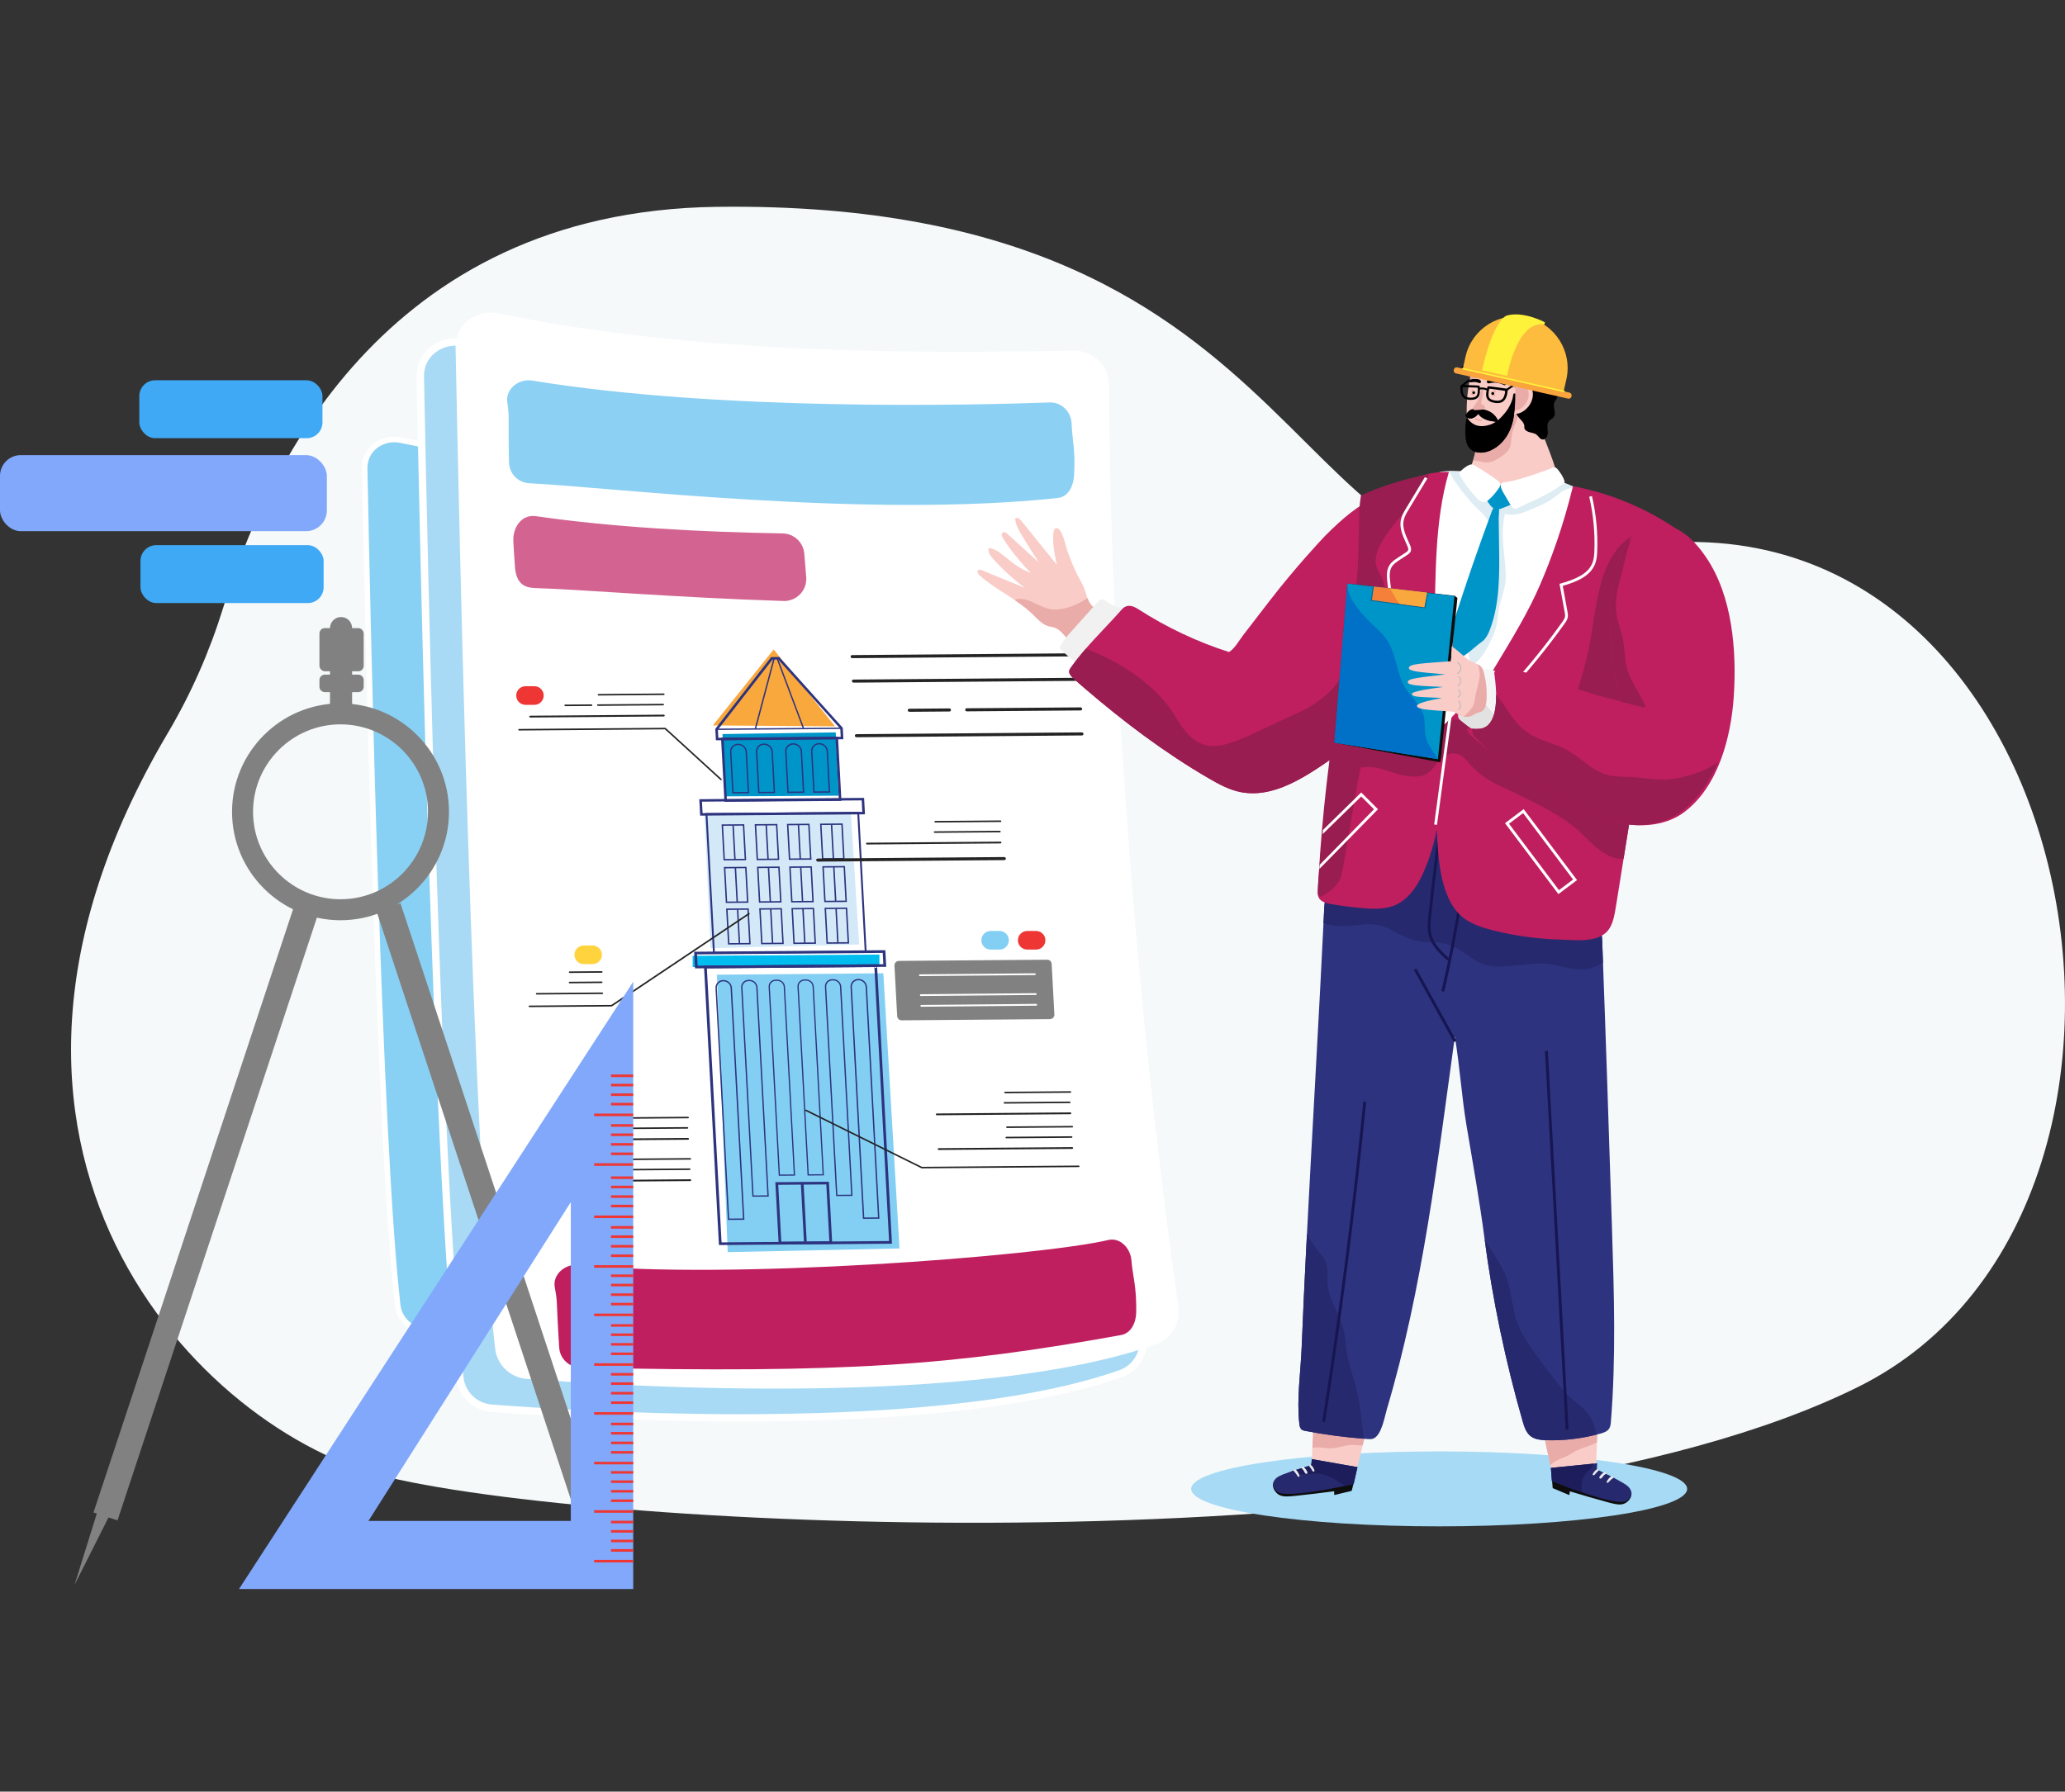 <?xml version="1.0" encoding="UTF-8"?><svg id="b" xmlns="http://www.w3.org/2000/svg" viewBox="0 0 3595.19 3120"><rect x="0" y="0" width="3595.19" height="3120" fill="#333333" stroke="none"/><defs><style>.e{fill:rgba(255,255,255,0);}.e,.f,.g,.h,.i,.j,.k,.l,.m,.n,.o,.p,.q,.r,.s,.t,.u,.v,.w,.x,.y,.z,.aa,.ab,.ac,.ad,.ae,.af,.ag,.ah,.ai,.aj,.ak,.al,.am,.an,.ao,.ap,.aq,.ar,.as{stroke-width:0px;}.at{opacity:.69;}.g{fill:#f9a83d;}.h{fill:#f9a43d;}.i{fill:#faccc7;}.j{fill:#82a8fb;}.k{fill:#82cff3;}.l{fill:#2d337e;}.m{fill:#88d1f4;}.n{fill:#26296e;}.o{fill:#3fa9f5;}.p{fill:#1d1d5c;}.q{fill:#0d0d0d;}.r{fill:#171552;}.s{fill:#242424;}.t{fill:#d3e9f8;}.u{fill:#deecf3;}.v{fill:#a8daf5;}.w{fill:#bf1f5f;}.x{fill:#a6daf5;}.y{fill:#b9b9b9;}.z{fill:#8cd0f3;}.aa{fill:#991d50;}.ab{fill:#818181;}.ac{fill:#f1f1f1;}.ad{fill:#fff;}.ae{fill:#fff23b;}.af{fill:#e9aca8;}.ag{fill:#e2e2e2;}.ah{fill:#fdbc3e;}.ai{fill:#ffd33e;}.aj{fill:#eaeaea;}.ak{fill:#ee3734;}.al{fill:#f4803a;}.am{fill:#e99e8a;}.an{fill:#f5f9fa;}.ao{fill:#f5f5f5;}.ap{fill:#00bcef;}.aq{fill:#006b9c;}.ar{fill:#0095c9;}.as{fill:#0071c6;}</style></defs><g id="c"><rect id="d" class="e" width="3595.19" height="3120"/><path class="an" d="m2769.49,966.16c-543.49,135.37-439.92-620.01-1521.31-605.97-585.25,7.6-788.73,468.24-859.31,697.12-23.61,76.56-55.87,150.18-96.66,219.13-429.26,725.7,59,1219.47,383.62,1296.09,403.09,95.14,1911.45,163.72,2558.85-157.14,647.41-320.86,380.99-1659.99-465.19-1449.23h0Z"/><path class="m" d="m1585.67,870.8c.05-27.77-22.52-50.23-50.29-50.03-129.95.94-511.09,13.86-836.88-54.14-32.87-6.86-64.26,15.53-63.61,49.1,4.98,258.68,24.57,1171.8,57.53,1457.21,2.75,23.8,21.93,42.32,45.82,44.17,146.28,11.32,654.11,42.19,915.63-50.29,22.35-7.9,35.97-30.56,32.67-54.04-89.35-635.01-101.15-1186.27-100.87-1341.98h0Z"/><path class="ad" d="m1607.31,1361.77c-12.67-212.87-16.99-393.19-16.82-490.96.03-14.73-5.71-28.56-16.14-38.94s-24.3-16.04-39.01-15.93c-12.54.09-27.28.29-44.35.52-161.53,2.2-497.65,6.77-791.5-54.56-18.27-3.81-36.6.51-50.29,11.86-12.66,10.49-19.45,25.43-19.13,42.05,5.2,270.09,24.73,1173.43,57.56,1457.67,3.01,26.04,24.14,46.41,50.24,48.43,66.81,5.17,205.4,14.14,361.63,14.14,192.4,0,411.53-13.61,555.98-64.69,24.38-8.62,39.46-33.55,35.84-59.26-38.41-272.98-66.67-559.08-84.01-850.34h0Zm44.95,900.5c-259.95,91.92-765.04,61.53-913.65,50.03-21.51-1.67-38.92-18.45-41.39-39.91-32.78-283.81-52.3-1186.76-57.5-1456.75-.26-13.63,5.29-25.86,15.64-34.44,8.68-7.2,19.64-10.99,31.15-10.99,3.63,0,7.32.38,11.01,1.15,294.9,61.55,631.73,56.97,793.61,54.77,17.05-.23,31.77-.43,44.29-.52l-.04-4.83.04,4.83c12.12-.08,23.54,4.57,32.13,13.12,8.6,8.55,13.32,19.94,13.3,32.08-.18,97.91,4.15,278.46,16.83,491.55,17.35,291.52,45.64,577.88,84.09,851.11,2.98,21.19-9.42,41.72-29.5,48.81h-.01Z"/><path class="v" d="m1869.41,721.66c.06-33.23-26.95-60.11-60.18-59.86-155.49,1.13-611.54,16.58-1001.37-64.78-39.33-8.21-76.89,18.58-76.11,58.75,5.96,309.52,29.39,1402.12,68.84,1743.63,3.29,28.48,26.24,50.64,54.82,52.85,175.03,13.55,782.67,50.48,1095.6-60.17,26.75-9.46,43.04-36.57,39.09-64.66-106.91-759.82-121.04-1419.44-120.7-1605.75h0Z"/><path class="ad" d="m1895.97,1309.09c-15.16-254.7-20.33-470.44-20.12-587.42.03-17.81-6.9-34.52-19.51-47.07-12.49-12.42-29.04-19.25-46.66-19.25h-.49c-15.01.11-32.65.35-53.08.63-193.25,2.63-595.39,8.1-946.93-65.27-22.06-4.6-44.19.62-60.74,14.33-15.3,12.68-23.51,30.74-23.13,50.84,6.23,323.19,29.59,1404.1,68.88,1744.24,3.64,31.47,29.17,56.09,60.72,58.53,79.95,6.19,245.79,16.92,432.74,16.92,230.29,0,492.58-16.29,665.51-77.44,29.47-10.42,47.69-40.54,43.32-71.62-45.96-326.62-79.78-668.93-100.52-1017.43h.01Zm52.91,1076.92c-171.33,60.58-431.65,76.74-660.67,76.74-186.61,0-352.47-10.74-432.29-16.92-25.42-1.97-46-21.81-48.93-47.17-39.22-339.57-62.58-1419.97-68.8-1743.02-.31-16.1,6.25-30.55,18.47-40.68,10.27-8.51,23.23-13,36.85-13,4.3,0,8.67.45,13.04,1.36,352.93,73.66,756.02,68.18,949.73,65.54,20.4-.28,38.02-.52,52.99-.63l-.05-6.44.05,6.44h.4c14.19,0,27.52,5.5,37.58,15.5,10.16,10.1,15.74,23.57,15.71,37.92-.21,117.16,4.97,333.21,20.14,588.21,20.76,348.84,54.61,691.5,100.62,1018.46,3.52,25.04-11.14,49.31-34.86,57.69h.02Z"/><path class="ad" d="m1930.84,670.62c.06-33.23-26.95-60.11-60.18-59.86-155.49,1.13-611.54,16.58-1001.37-64.78-39.33-8.21-76.89,18.58-76.11,58.75,5.96,309.52,29.39,1402.12,68.84,1743.63,3.29,28.48,26.24,50.64,54.82,52.85,175.03,13.55,782.67,50.48,1095.6-60.17,26.75-9.46,43.04-36.57,39.09-64.66-106.91-759.82-121.04-1419.44-120.7-1605.75h.01Z"/><polygon class="ar" points="1257.82 1278.27 1263.13 1386.78 1460.04 1385.61 1455.03 1275.37 1257.82 1278.27"/><polygon class="g" points="1241.13 1263.25 1453.8 1264.87 1346.95 1130.97 1241.13 1263.25"/><polygon class="t" points="1226.28 1415.66 1237.13 1651.11 1495.77 1644.77 1481.25 1413.89 1226.28 1415.66"/><polygon class="ap" points="1205.95 1684.02 1531.09 1681.65 1531.09 1662.33 1205.95 1664.46 1205.95 1684.02"/><polygon class="k" points="1248.04 1697.37 1248.16 1697.37 1248.04 1694.34 1248.04 1697.37"/><polygon class="k" points="1248.16 1697.37 1266.95 2180.5 1566.02 2174.09 1537.9 1694.89 1248.16 1697.37"/><path class="ab" d="m1830.97,1678.61c-.22-4.14-3.66-7.38-7.81-7.34l-258.21,2.07c-4.42.04-7.92,3.76-7.68,8.17l4.71,87.95c.22,4.14,3.66,7.38,7.81,7.34l258.21-2.07c4.42-.04,7.92-3.76,7.68-8.17l-4.71-87.95Z"/><path class="l" d="m1225.63,1681.75l26.07,486.42,301.23-2.41-26.07-486.42-301.23,2.41Zm30.61,481.74l-25.57-477.14,291.65-2.34,25.57,477.14-291.65,2.34Z"/><path class="l" d="m1208.48,1657.37l1.55,28.96,332.91-2.67-1.55-28.96-332.91,2.67Zm6.09,24.28l-1.05-19.68,323.33-2.59,1.05,19.68-323.33,2.59h0Z"/><path class="l" d="m1217.47,1391.75l1.53,28.62,286.92-2.3-1.53-28.62-286.92,2.3Zm5.73,24.29l-1.07-20.02,278.08-2.23,1.07,20.02-278.08,2.23h0Z"/><path class="l" d="m1349.89,2058.66l5.8,108.29,93.24-.75-5.8-108.29-93.24.75Zm10.35,103.61l-5.31-99.01,83.67-.67,5.31,99.01-83.67.67Z"/><polygon class="l" points="1394.3 2061.4 1399.72 2162.54 1404.5 2162.5 1399.08 2061.36 1394.3 2061.4"/><path class="l" d="m1494.36,1704.71c-7.91.06-14.01,6.35-13.6,14.01l21.64,403.79,28.69-.23-21.64-403.79c-.41-7.67-7.18-13.85-15.09-13.78h0Zm10.3,415.47l-21.52-401.47c-.34-6.38,4.75-11.62,11.35-11.67s12.25,5.1,12.59,11.48l21.52,401.47-23.94.19h0Z"/><path class="l" d="m1450.39,1705.13h-1.3c-7.51.07-13.31,6.04-12.92,13.33l19.53,364.4,28.56-.23-19.53-364.4c-.39-7.29-6.83-13.16-14.34-13.1h0Zm7.45,375.51l-19.41-362.21c-.33-6.07,4.51-11.05,10.77-11.1h1.3c6.27-.06,11.63,4.84,11.96,10.91l19.41,362.21-24.03.19Z"/><path class="l" d="m1403.19,1705.56l-2.52.02c-7.16.06-12.67,5.73-12.3,12.65l17.62,328.86,28.45-.23-17.62-328.86c-.37-6.92-6.48-12.5-13.63-12.45h0Zm4.85,339.42l-17.51-326.77c-.31-5.77,4.3-10.5,10.26-10.55l2.52-.02c5.96-.05,11.05,4.6,11.36,10.38l17.51,326.77-24.14.19h0Z"/><path class="l" d="m1259.28,1706.6c-7.91.06-14.01,6.35-13.6,14.01l21.64,403.79,28.69-.23-21.64-403.79c-.41-7.67-7.18-13.85-15.09-13.78h0Zm10.29,415.46l-21.52-401.47c-.34-6.38,4.75-11.62,11.35-11.67s12.25,5.1,12.59,11.48l21.52,401.47-23.94.19Z"/><path class="l" d="m1304.56,1706.29h-1.3c-7.51.07-13.31,6.04-12.92,13.33l19.53,364.4,28.56-.23-19.53-364.4c-.39-7.29-6.83-13.16-14.34-13.1Zm7.46,375.52l-19.41-362.21c-.33-6.07,4.51-11.05,10.77-11.1h1.3c6.27-.06,11.63,4.84,11.95,10.91l19.41,362.21-24.03.19h.01Z"/><path class="l" d="m1352.98,1705.96l-2.52.02c-7.14.06-12.65,5.73-12.28,12.65l17.62,328.86,28.45-.23-17.62-328.86c-.37-6.92-6.48-12.5-13.65-12.45h0Zm4.87,339.43l-17.51-326.77c-.31-5.77,4.28-10.5,10.24-10.55l2.52-.02c5.96-.05,11.07,4.6,11.38,10.38l17.51,326.77-24.14.19h0Z"/><path class="l" d="m1330.08,1294.71c-8.13.07-14.38,6.53-13.96,14.4l3.87,72.19,29.45-.24-3.87-72.19c-.42-7.88-7.36-14.23-15.49-14.17h0Zm-7.84,84.26l-3.74-69.87c-.35-6.6,4.9-12.01,11.71-12.07,6.82-.05,12.64,5.27,12.99,11.87l3.74,69.87-24.7.2Z"/><path class="l" d="m1284.95,1295.07c-8.13.07-14.38,6.53-13.96,14.4l3.87,72.19,29.47-.24-3.87-72.19c-.42-7.88-7.38-14.23-15.51-14.17h0Zm-7.84,84.26l-3.74-69.87c-.35-6.6,4.89-12.01,11.71-12.07,6.82-.05,12.66,5.27,13.01,11.87l3.74,69.87-24.72.2Z"/><path class="l" d="m1426.01,1293.94c-8.13.06-14.38,6.53-13.96,14.4l3.87,72.19,29.45-.24-3.87-72.19c-.42-7.88-7.36-14.23-15.49-14.17h0Zm-7.84,84.26l-3.74-69.87c-.35-6.6,4.9-12.01,11.71-12.07,6.82-.05,12.64,5.27,12.99,11.87l3.74,69.87-24.7.2Z"/><path class="l" d="m1380.88,1294.31c-8.13.07-14.38,6.53-13.96,14.4l3.87,72.19,29.47-.24-3.87-72.19c-.42-7.88-7.38-14.23-15.51-14.17h0Zm-7.84,84.25l-3.74-69.87c-.35-6.6,4.89-12.01,11.71-12.07,6.82-.05,12.66,5.27,13.01,11.87l3.74,69.87-24.72.2Z"/><path class="l" d="m1228.32,1416.03l13.13,244.95,267.39-2.14-13.13-244.95-267.39,2.14h0Zm16.17,241.82l-12.8-238.75,260.96-2.09,12.8,238.75-260.96,2.09h0Z"/><path class="l" d="m1427.7,1434.25l3.36,62.71,39.43-.32-3.36-62.71-39.43.32Zm5.75,60.23l-3.1-57.79,34.39-.28,3.1,57.79-34.39.28Z"/><polygon class="l" points="1446.5 1435.82 1449.71 1495.75 1452.23 1495.73 1449.02 1435.79 1446.5 1435.82"/><path class="l" d="m1370.05,1434.71l3.36,62.71,39.43-.32-3.36-62.71-39.43.32h0Zm5.75,60.23l-3.1-57.79,34.39-.28,3.1,57.79-34.39.28h0Z"/><polygon class="l" points="1388.85 1436.28 1392.07 1496.21 1394.59 1496.19 1391.37 1436.26 1388.85 1436.28"/><path class="l" d="m1313.94,1435.16l3.36,62.71,39.43-.32-3.36-62.71-39.43.32Zm5.75,60.23l-3.1-57.79,34.39-.28,3.1,57.79-34.39.28Z"/><polygon class="l" points="1332.74 1436.73 1335.95 1496.66 1338.47 1496.64 1335.26 1436.71 1332.74 1436.73"/><path class="l" d="m1256.29,1435.62l3.36,62.71,39.43-.32-3.36-62.71-39.43.32Zm5.75,60.23l-3.1-57.79,34.39-.28,3.1,57.79-34.39.28Z"/><polygon class="l" points="1275.09 1437.19 1278.31 1497.12 1280.83 1497.1 1277.62 1437.17 1275.09 1437.19"/><path class="l" d="m1431.67,1508.37l3.36,62.71,39.43-.32-3.36-62.71-39.43.32Zm5.75,60.23l-3.1-57.79,34.39-.28,3.1,57.79-34.39.28Z"/><polygon class="l" points="1450.47 1509.94 1453.68 1569.87 1456.21 1569.85 1452.99 1509.91 1450.47 1509.94"/><path class="l" d="m1374.02,1508.83l3.36,62.71,39.43-.32-3.36-62.71-39.43.32h0Zm5.75,60.23l-3.1-57.79,34.39-.28,3.1,57.79-34.39.28Z"/><polygon class="l" points="1392.83 1510.4 1396.04 1570.33 1398.56 1570.31 1395.35 1510.38 1392.83 1510.4"/><path class="l" d="m1317.91,1509.28l3.36,62.71,39.43-.32-3.36-62.71-39.43.32Zm5.75,60.23l-3.1-57.79,34.39-.28,3.1,57.79-34.39.28Z"/><polygon class="l" points="1336.71 1510.85 1339.93 1570.78 1342.45 1570.76 1339.23 1510.83 1336.71 1510.85"/><path class="l" d="m1260.26,1509.74l3.36,62.71,39.43-.32-3.36-62.71-39.43.32Zm5.75,60.23l-3.1-57.79,34.39-.28,3.1,57.79-34.39.28Z"/><polygon class="l" points="1279.07 1511.31 1282.28 1571.24 1284.8 1571.22 1281.59 1511.29 1279.07 1511.31"/><path class="l" d="m1435.55,1580.75l3.36,62.71,39.43-.32-3.36-62.71-39.43.32Zm5.75,60.23l-3.1-57.79,34.39-.28,3.1,57.79-34.39.28Z"/><polygon class="l" points="1454.35 1582.32 1457.56 1642.24 1460.08 1642.22 1456.87 1582.3 1454.35 1582.32"/><path class="l" d="m1377.9,1581.21l3.36,62.71,39.43-.32-3.36-62.71-39.43.32h0Zm5.75,60.24l-3.1-57.79,34.39-.28,3.1,57.79-34.39.28h0Z"/><polygon class="l" points="1396.7 1582.78 1399.92 1642.7 1402.44 1642.68 1399.23 1582.76 1396.7 1582.78"/><path class="l" d="m1321.79,1581.66l3.36,62.71,39.43-.32-3.36-62.71-39.43.32Zm5.75,60.23l-3.1-57.79,34.39-.28,3.1,57.79-34.39.28Z"/><polygon class="l" points="1340.59 1583.23 1343.8 1643.15 1346.33 1643.13 1343.11 1583.21 1340.59 1583.23"/><path class="l" d="m1264.14,1582.13l3.36,62.71,39.43-.32-3.36-62.71-39.43.32Zm5.75,60.23l-3.1-57.79,34.39-.28,3.1,57.79-34.39.28Z"/><polygon class="l" points="1282.95 1583.69 1286.16 1643.62 1288.68 1643.6 1285.47 1583.67 1282.95 1583.69"/><path class="l" d="m1255.31,1284.67l5.98,111.62,203.66-1.63-5.98-111.62-203.66,1.63h0Zm10.18,107.28l-5.52-103.02,194.81-1.56,5.52,103.02-194.81,1.56h0Z"/><path class="l" d="m1357.39,1144.93l-.7-.79-14.07.11-96.83,124.39-.46.6,1.07,19.9,221.96-1.78-1.07-19.9-109.9-122.53h0Zm-106.8,139.87l-.75-14.07,95.14-122.19,9.83-.08,108.15,120.56.75,14.07-213.12,1.71h0Z"/><polygon class="l" points="1248.18 1268.82 1248.3 1271.14 1465.18 1269.4 1465.06 1267.08 1248.18 1268.82"/><polygon class="l" points="1314.01 1268.62 1316.31 1269.29 1349.14 1145.83 1346.84 1145.16 1314.01 1268.62"/><polygon class="l" points="1351.66 1145.81 1397.71 1268.64 1399.94 1267.93 1353.89 1145.1 1351.66 1145.81"/><path class="s" d="m1159.13,1267.78c-.27-.25-.62-.39-.99-.39l-254.51,2.04c-.77,0-1.34.61-1.3,1.35.04.73.68,1.33,1.44,1.33l253.94-2.03,96.54,88.18c.27.26.64.39.99.39s.7-.14.95-.41c.52-.52.47-1.37-.1-1.88l-96.97-88.57h.01Z"/><path class="ad" d="m1804.16,1748.21l-200.36,1.86c-.76,0-1.35.7-1.31,1.56.04.86.7,1.54,1.46,1.54l200.36-1.86c.76,0,1.35-.7,1.31-1.56-.04-.86-.7-1.54-1.46-1.54Z"/><path class="ad" d="m1803.3,1729.55l-200.36,1.86c-.76,0-1.35.7-1.31,1.56.04.86.7,1.54,1.46,1.54l200.36-1.86c.76,0,1.35-.7,1.31-1.56-.04-.86-.7-1.54-1.46-1.54Z"/><path class="ad" d="m1801.7,1694.89l-200.36,1.86c-.76,0-1.35.7-1.31,1.56.04.86.7,1.54,1.46,1.54l200.36-1.86c.76,0,1.35-.7,1.31-1.56-.04-.86-.7-1.54-1.46-1.54Z"/><path class="s" d="m1155.55,1244.53l-232.51,1.86c-.88,0-1.57.7-1.52,1.56.05.86.81,1.54,1.69,1.54l232.51-1.86c.88,0,1.57-.7,1.53-1.56s-.81-1.54-1.69-1.54h-.01Z"/><path class="s" d="m1154.54,1225.64l-113.72.91c-.77,0-1.34.61-1.3,1.35.04.73.68,1.33,1.44,1.33l113.72-.91c.77,0,1.34-.61,1.3-1.35-.04-.74-.67-1.33-1.44-1.33Z"/><path class="s" d="m1155.64,1207.63l-113.72.91c-.77,0-1.34.61-1.3,1.35.04.74.68,1.33,1.44,1.33l113.72-.91c.77,0,1.34-.61,1.3-1.35-.04-.73-.67-1.33-1.44-1.33Z"/><path class="s" d="m1741.81,1465.65l-232.51,1.86c-.88,0-1.57.7-1.52,1.56.05.86.81,1.54,1.69,1.54l232.51-1.86c.88,0,1.57-.7,1.52-1.56-.05-.86-.81-1.54-1.69-1.54Z"/><path class="s" d="m1740.8,1446.75l-113.74.91c-.77,0-1.34.61-1.3,1.35.04.73.67,1.33,1.44,1.33l113.74-.91c.77,0,1.34-.61,1.3-1.35s-.67-1.33-1.44-1.33Z"/><path class="s" d="m1741.9,1428.74l-113.74.91c-.77,0-1.34.61-1.3,1.35.04.73.67,1.33,1.44,1.33l113.74-.91c.77,0,1.34-.61,1.3-1.35-.04-.73-.67-1.33-1.44-1.33Z"/><path class="s" d="m1197.81,1981.62l-232.51,1.86c-.88,0-1.57.7-1.52,1.56.05.86.81,1.54,1.69,1.54l232.51-1.86c.88,0,1.57-.7,1.52-1.56-.05-.86-.81-1.54-1.69-1.54Z"/><path class="s" d="m1196.8,1962.73l-113.74.91c-.77,0-1.34.61-1.3,1.35.04.73.67,1.33,1.44,1.33l113.74-.91c.77,0,1.34-.61,1.3-1.35-.04-.74-.67-1.33-1.44-1.33Z"/><path class="s" d="m1197.9,1944.72l-113.74.91c-.77,0-1.34.61-1.3,1.35.04.74.67,1.33,1.44,1.33l113.74-.91c.77,0,1.34-.61,1.3-1.35-.04-.73-.68-1.33-1.44-1.33Z"/><path class="s" d="m1866.67,1997.6l-232.52,1.86c-.88,0-1.57.7-1.52,1.56.05.86.81,1.54,1.69,1.54l232.52-1.86c.88,0,1.57-.7,1.52-1.56-.05-.86-.81-1.54-1.69-1.54Z"/><path class="s" d="m1865.66,1978.71l-113.74.91c-.77,0-1.34.61-1.3,1.35.04.73.68,1.33,1.44,1.33l113.74-.91c.77,0,1.34-.61,1.3-1.35-.04-.73-.67-1.33-1.44-1.33Z"/><path class="s" d="m1866.76,1960.69l-113.74.91c-.77,0-1.34.61-1.3,1.35.04.73.68,1.33,1.44,1.33l113.74-.91c.77,0,1.34-.61,1.3-1.35s-.67-1.33-1.44-1.33Z"/><path class="s" d="m1863.43,1937.18l-232.52,1.86c-.88,0-1.57.7-1.53,1.56s.81,1.54,1.69,1.54l232.52-1.86c.88,0,1.57-.7,1.53-1.56-.05-.86-.81-1.54-1.69-1.54Z"/><path class="s" d="m1862.42,1918.28l-113.74.91c-.77,0-1.34.61-1.3,1.35.04.73.68,1.33,1.44,1.33l113.74-.91c.77,0,1.34-.61,1.3-1.35-.04-.73-.68-1.33-1.44-1.33Z"/><path class="s" d="m1863.52,1900.27l-113.74.91c-.77,0-1.34.61-1.3,1.35.04.73.68,1.33,1.44,1.33l113.74-.91c.77,0,1.34-.61,1.3-1.35s-.67-1.33-1.44-1.33Z"/><path class="s" d="m1201.67,2053.6l-232.51,1.86c-.88,0-1.57.7-1.53,1.56.05.86.81,1.54,1.69,1.54l232.51-1.86c.88,0,1.57-.7,1.53-1.56-.05-.86-.81-1.54-1.69-1.54Z"/><path class="s" d="m1200.66,2034.71l-113.74.91c-.77,0-1.34.61-1.3,1.35.04.74.67,1.33,1.44,1.33l113.74-.91c.77,0,1.34-.61,1.3-1.35-.04-.73-.67-1.33-1.44-1.33Z"/><path class="s" d="m1201.76,2016.7l-113.74.91c-.77,0-1.34.61-1.3,1.35.04.73.67,1.33,1.44,1.33l113.74-.91c.77,0,1.34-.61,1.3-1.35-.04-.73-.68-1.33-1.44-1.32h0Z"/><path class="s" d="m1048.57,1728.33l-114.33.92c-.77,0-1.34.61-1.3,1.35.04.73.68,1.33,1.44,1.33l114.33-.92c.77,0,1.34-.61,1.3-1.35-.04-.74-.67-1.33-1.44-1.33Z"/><path class="s" d="m1047.54,1709.22l-55.93.45c-.77,0-1.34.61-1.3,1.35.04.73.68,1.33,1.44,1.33l55.93-.45c.77,0,1.34-.61,1.3-1.35-.04-.73-.67-1.33-1.44-1.33Z"/><path class="s" d="m1047.58,1691.22l-55.91.45c-.77,0-1.34.61-1.3,1.35.04.73.68,1.33,1.44,1.33l55.91-.45c.77,0,1.34-.61,1.3-1.35-.04-.73-.68-1.33-1.44-1.33Z"/><path class="s" d="m1029.8,1226.64l-45.86.37c-.77,0-1.34.61-1.3,1.35.04.73.67,1.33,1.44,1.33l45.86-.37c.77,0,1.34-.61,1.3-1.35-.04-.74-.68-1.33-1.44-1.33Z"/><path class="s" d="m1303.16,1590.05l-238.84,159.94-142.67,1.14c-.77,0-1.34.61-1.3,1.35.04.74.68,1.33,1.44,1.33l143.09-1.15c.27,0,.52-.08.74-.23l239.16-160.16c.62-.41.76-1.24.3-1.85-.47-.62-1.36-.79-1.92-.37h0Z"/><path class="s" d="m1878.03,2029.73l-272.98,2.19-201.4-99.57c-.68-.33-1.5-.09-1.82.56-.33.66-.03,1.46.66,1.8l201.7,99.73c.19.1.43.16.65.15l273.32-2.19c.77,0,1.34-.61,1.3-1.35-.04-.73-.67-1.33-1.44-1.33h.01Z"/><path class="s" d="m1876.1,1137.64l-392.57,3.14c-1.52.01-2.7,1.22-2.62,2.69.08,1.47,1.39,2.65,2.9,2.64l392.57-3.14c1.52-.01,2.7-1.22,2.62-2.69-.08-1.47-1.39-2.65-2.9-2.64Z"/><path class="s" d="m1878.39,1180.29l-392.57,3.14c-1.52.01-2.7,1.22-2.62,2.69.08,1.47,1.39,2.65,2.9,2.64l392.57-3.14c1.52-.01,2.7-1.22,2.62-2.69-.08-1.47-1.39-2.65-2.9-2.64Z"/><path class="s" d="m1883.48,1275.37l-392.57,3.14c-1.52.01-2.7,1.22-2.62,2.69.08,1.47,1.39,2.65,2.9,2.64l392.57-3.14c1.52-.01,2.7-1.22,2.62-2.69-.08-1.47-1.38-2.65-2.9-2.64Z"/><path class="s" d="m1881.15,1231.83l-198.12,1.59c-1.52.01-2.7,1.22-2.62,2.69.08,1.47,1.39,2.65,2.9,2.64l198.12-1.59c1.52-.01,2.7-1.22,2.62-2.69-.08-1.47-1.39-2.65-2.9-2.64h0Z"/><path class="s" d="m1652.75,1233.66l-69.71.56c-1.52.01-2.7,1.22-2.62,2.69.08,1.47,1.39,2.65,2.9,2.64l69.71-.56c1.52-.01,2.69-1.22,2.62-2.69-.08-1.47-1.39-2.65-2.9-2.64Z"/><path class="s" d="m1748.3,1492.48l-324.69,2.6c-1.52.01-2.69,1.22-2.62,2.69.08,1.47,1.39,2.65,2.9,2.64l324.69-2.6c1.52-.01,2.7-1.22,2.62-2.69-.08-1.47-1.39-2.65-2.9-2.64Z"/><path class="z" d="m1827.08,700.83c-132.06,4.81-572.86,15.63-900.69-38.11-22.82-3.74-46.23,14.2-43.2,37.12,4.05,30.61,1.32,13.08,2.97,105.15.35,19.68,15.78,35.63,35.44,36.57,138.83,6.62,586.99,61.53,920.16,25.63,17.62-1.9,26.91-20.21,28.11-37.89,3.03-44.93-3.43-65.38-4.17-91.16-.61-21.18-17.43-38.08-38.61-37.31h-.01Z"/><path class="w" d="m1929.59,2159.36c-121.42,28.47-662.86,70.12-922.27,43.36-23-2.37-45.54,16.27-41.47,39.03,5.44,30.39,1.91,13,7.72,104.91,1.24,19.64,17.38,34.5,37.06,34.93,462.09,9.98,646.7-3.52,941.15-56.71,17.44-3.15,25.97-21.4,26.36-39.12.99-45.02-6.39-65.16-8.3-90.88-1.57-21.13-19.63-40.36-40.26-35.52h0Z"/><g class="at"><path class="w" d="m1400.38,965.24c-1.12-20.19-17.67-36-37.88-36.34-142.9-2.43-295.54-10.65-429.41-30.03-23.18-3.36-38.62,16.29-39.45,39.7-.13,3.72,2.43,44.3,2.94,49.67,2.78,28.99,16.67,35.33,36.36,35.88,75.38,2.09,241.67,16.47,431.05,22.46,22.57.71,40.96-18.06,39.71-40.61l-3.32-40.74h0Z"/></g><ellipse class="x" cx="2505.62" cy="2592.78" rx="431.74" ry="65.26"/><path class="i" d="m2703.65,802.66c-6.16-17.84-13.74-35.66-20.13-52.91-3.92-10.58-5.91-23.71-11.14-33.66-15.1-28.74-50.97-12.59-68.74,3.69-8.83,8.09-17.1,17.04-22.71,27.62-11.41,21.56-10.82,47.95-22.41,69.42-1.04,1.92-2.21,4.02-1.8,6.16.26,1.33,1.1,2.46,1.95,3.51,11.94,14.78,30.21,23.36,48.83,27.14s37.81,3.23,56.81,2.66c11.49-.34,36.09-.01,44.15-9.97,4.65-5.75,3.82-14.1,2-21.26-1.89-7.45-4.22-14.93-6.81-22.41h0Z"/><path class="af" d="m2580.93,747.41c-8.91,16.84-10.57,36.6-16.36,54.68,5.81-.05,10.76,1.05,16.77,2.53,9.6,2.37,17.79-.69,25.99-5.59,6.97-4.17,15.67-9.69,19.85-16.86,3.95-6.77,3.46-14.73,4.46-22.24.83-6.24,2.68-12.07,5-17.91,3.06-7.67,5.89-15.05,6.7-23.35.6-6.2.9-12.29,2.42-18.3-15.04.42-31.69,9.86-42.12,19.41-8.83,8.09-17.1,17.04-22.71,27.63h0Z"/><path class="f" d="m2698.67,648.96c-4.43-8.59-3.87-19.62-10.24-26.89-5.86-6.69-15.66-7.97-24.54-8.32-3.67-.14-7.39-.21-10.91-1.28-9.51-2.88-16.39-12.66-26.3-13.38-7.84-.57-15.31,4.86-23.1,3.78-3.42-.47-6.54-2.17-9.86-3.15l-10.49,63.3c10.45,2.09,18.9,6.75,25.46,13.25,4.63,4.59,8.28,10.09,10.99,16,1.12,2.44,1.55,5.73,2.88,7.96,1.59,2.66,5.36,4.84,7.71,6.85,2.95,2.51,5.96,5.1,7.81,8.51,1.25,2.31,1.91,4.89,3.12,7.22,2.14,4.1,5.84,7.11,8.79,10.67,1.46,1.76,2.75,3.75,3.51,5.92.76,2.19.06,4.26.53,6.32.82,3.61,5.4,5.94,8.61,6.87,4.27,1.25,9,1.62,12.5,4.36,3.44,2.68,5.52,7.49,9.8,8.35,6.26,1.26,10.14-6.93,9.85-13.3-.29-6.37-2.08-13.58,1.94-18.54,2.37-2.93,6.33-4.3,8.49-7.39,4.62-6.62-1.61-15.89.47-23.68.82-3.07,2.87-5.63,4.44-8.39,5.07-8.89,4.99-20.49-.19-29.31-3.27-5.57-8.32-9.96-11.28-15.7v-.03Z"/><path class="i" d="m2658.6,668.21c-6.3-2.92-13.95-1.29-20.8.56.25,3.99.41,8.11.45,12.36.15,14.24-1,27.31-2.81,38.99,8.53,2.19,17.67-3.6,23.37-9.59,5.99-6.3,9.81-14.82,10.01-23.45.12-5.24-1.37-10.62-4.75-14.63-1.65-1.96-3.5-3.33-5.48-4.24h.01Z"/><path class="af" d="m2649.29,673.12c-1.07.02-2.13.18-3.18.34-4.14.63-11.69,1.61-12.36,7.02-1.11,9.08,1.4,18.22,1.14,27.36-.06,2.18.17,4.29.85,6.81,5.97-.08,10.63-1.74,14.9-5.39.74-.63,1.47-1.33,2.2-2.08,4.2-4.38,7.13-9.99,8.3-15.95,1.65-8.44-1.7-18.33-11.86-18.11h.01Z"/><path class="i" d="m2700.12,2556.23c26.32-2.34,52.63-4.68,78.95-7.02.91-27.92,1.83-55.84,2.75-83.75-32.04,7.78-64.08,15.56-96.11,23.34,4.81,22.48,9.61,44.96,14.42,67.44h0Z"/><path class="i" d="m2283.98,2540.97c26.47,4.64,52.93,9.29,79.4,13.93,5.04-21.01,10.07-42.01,15.1-63.02-30.55-3.09-61.1-6.18-91.65-9.27-.95,19.45-1.9,38.9-2.85,58.35h0Z"/><path class="i" d="m2633.76,662.55c-1.55-.33-3.12.38-4.71.37-3.34-.01-5.77-3.06-7.66-5.81-5.4-7.86-10.81-15.71-16.22-23.57-.42-.61-.9-1.27-1.61-1.46-.56-.15-1.15.02-1.69.22-7.8,2.83-13.02,11.92-21.32,12.08-1.65.03-3.31-.32-4.95-.17-4.75.42-6.15,3.31-8.41,7.06-1.46,2.42-4.43,4.7-6.91,3.32-5.2,22.92-7.42,46.52-6.59,70.01.14,3.89.36,7.8,1.41,11.55,5.35,19.2,27.14,25.36,44.28,19.01,8.28-3.07,15.59-8.06,22.89-12.91,7.35-4.88,9.95-6.37,11.68-15.08,3.76-18.8,5.04-38.09,3.81-57.22-.19-3.02-1.05-6.76-4.01-7.4h.01Z"/><path class="af" d="m2699.1,2551.47c10.24-10.15,24.1-12.2,35.87-19.79,8.74-5.64,16.6-9.07,26.58-12.21,6.18-1.94,13.28-4.09,18.75-7.91.5-15.37,1.01-30.74,1.51-46.11-32.04,7.78-64.08,15.56-96.11,23.34,4.47,20.89,8.93,41.79,13.4,62.68Z"/><path class="af" d="m2284.93,2521.48c.83-.15,1.63-.34,2.48-.47,9.92-1.53,19.38,1.35,29.26,1.17,10.96-.2,21.32-4.26,32.1-5.72,6.86-.93,16.04,1.23,23.74.32,1.99-8.3,3.98-16.6,5.97-24.9-30.55-3.09-61.1-6.18-91.65-9.27-.63,12.96-1.27,25.91-1.9,38.86h0Z"/><path class="af" d="m2633.76,662.55c-1.55-.33-3.13.38-4.71.38-3.34-.01-5.77-3.06-7.66-5.81-5.41-7.86-10.81-15.71-16.22-23.57-.42-.61-.9-1.27-1.61-1.46-.56-.15-1.15.02-1.69.21-7.8,2.83-13.02,11.92-21.32,12.08-1.65.03-3.31-.32-4.95-.17-4.75.42-6.15,3.31-8.41,7.06-1.46,2.42-4.06-8.63-6.53-10.02-.55,2.4-1.29,18.17-1.77,20.59,12.26-3.97,24.02-10.46,37.19-8.4,15.96,2.51,25.82,21.21,41.88,22.35-.07-1.95-.06-3.9-.18-5.85-.19-3.02-1.05-6.76-4.01-7.4h-.01Z"/><path class="f" d="m2638,685.29c-.24-.31-.72-.25-1.1-.16-.66.16-1.32.33-1.98.49-.16.04-1.28,7.57-1.49,8.35-.83,3.06-1.95,6.04-3.26,8.93-2.45,5.39-5.31,10.42-9.02,15.01-7.17,8.88-15.45,17.74-26.56,21.47-8.94,3-18.99,4.19-27.69-.15-5.77-2.87-10.69-7.79-13.1-13.72-2.7,11.73-3.42,23.92-2.12,35.89.5,4.63,1.32,9.3,3.3,13.52,7.18,15.31,26.39,15.71,39.91,9.54,22.73-10.37,35.78-32.2,39.99-56.06.35-1.98.64-3.96.89-5.91,1.5-12.07,2.66-24.43,2.36-36.61,0-.21-.02-.43-.14-.59h.01Z"/><path class="f" d="m2591.81,715.78c-7.18-3.25-15.25-4.07-23.13-3.82-2.77.09-5.61.33-8.13,1.49-3.78,1.75-6.34,5.32-8.72,8.74-.27.38-.55.81-.52,1.28.02.28.15.55.3.79,2.22,3.81,7.36,5.17,11.62,4.03,4.26-1.14,7.7-4.28,10.43-7.74,3.53,5.44,9.41,9.02,15.59,11.02,4.34,1.4,8.87,2.09,13.39,2.58,3.34.36,7,1.44,5.05-2.86-3.08-6.79-9.16-12.47-15.88-15.5h0Z"/><path class="f" d="m2599.71,768.01c-17.39,10.89-36.64,6.89-48.02-6.68v.08c.5,4.63,1.32,9.3,3.3,13.52,7.18,15.31,26.39,15.71,39.91,9.54,22.73-10.37,35.78-32.2,39.99-56.06.35-1.98.64-3.96.89-5.91.74-5.95,1.39-11.98,1.83-18.03-2.37,11.01-7.28,21.07-12.31,31.55-6.12,12.74-13.31,24.28-25.59,31.98h0Z"/><path class="f" d="m2576.49,718.86c-3.34-1.41-8.57.36-12.36.99-4.32.72-8.26,2.1-12.42,2.64-.19.31-.42.62-.39.97.02.28.15.55.3.79,2.22,3.81,7.36,5.17,11.62,4.03,4.26-1.14,7.7-4.28,10.43-7.74,3.53,5.44,9.41,9.02,15.58,11.02,4.34,1.4,8.87,2.09,13.4,2.58,2.72.29,5.48.9,5.42-1.14-5.37-1.81-11.56-3.29-16.44-5.96-4.94-2.7-9.89-5.97-15.13-8.19h-.01Z"/><path class="f" d="m2598.93,682.63c-1.43,0-2.58,1.16-2.58,2.59s1.16,2.58,2.58,2.58,2.59-1.16,2.59-2.58-1.16-2.59-2.59-2.59Z"/><path class="f" d="m2565.72,681.34c-1.36,0-2.46,1.1-2.46,2.46s1.1,2.45,2.46,2.45,2.46-1.1,2.46-2.45-1.1-2.46-2.46-2.46Z"/><path class="f" d="m2620.55,666.23c-2.5-3.08-6.24-4.98-10.12-5.83-3.87-.85-7.9-.72-11.84-.3-2.55.27-6.83.46-8.91,2.16-1.56,1.27-1.28,4.19.57,5.05,1.26.58,2.73.21,4.08-.09,7.7-1.71,15.97-.69,23.02,2.83,1.14.57,2.58,1.19,3.6.43.65-.47.86-1.38.71-2.16-.15-.79-.62-1.48-1.12-2.1h.01Z"/><path class="f" d="m2567.14,659.92c-1.31.04-2.85.08-4.32.34-1.41.25-2.76.7-3.78,1.55-2,1.67-1.57,4.22,1.2,3.96,3.85-.35,7.67-.99,11.46.1,1.71.49,4.9,2.36,6.28.38.64-.92.56-2.21-.02-3.17-1.9-3.16-7.63-3.27-10.82-3.16h0Z"/><path class="am" d="m2599.89,680.07l.45,1.59c1.11-.35,2.45.23,3.04,1.25l1.42-.82c-.97-1.67-3.09-2.5-4.91-2.02Z"/><path class="am" d="m2561.24,680.88l1.51.68c.42-.91,1.55-1.48,2.51-1.28l.35-1.61c-1.77-.36-3.64.57-4.38,2.21h0Z"/><path class="am" d="m2598.4,687.81l-.71,1.48c.76.36,1.58.53,2.41.53,1.37,0,2.75-.47,3.8-1.37l-1.08-1.24c-1.19,1.02-3.01,1.26-4.43.6h.01Z"/><path class="am" d="m2566.01,686.87c-1.61,0-3.2-.82-4.12-2.14l-1.35.95c1.22,1.75,3.35,2.84,5.47,2.84.15,0,.27,0,.4-.02l-.1-1.64h-.3,0Z"/><path class="am" d="m2571.91,730.09c-1.38-.52-2.22-1.14-2.56-1.92l-1.51.64c.52,1.22,1.66,2.15,3.49,2.82,2.03.76,4.18,1.14,6.34,1.14.84,0,1.67-.06,2.51-.18l-.22-1.62c-2.74.38-5.47.06-8.05-.88h0Z"/><path class="af" d="m2581.97,704.94c-1.16-.54-2.64-.86-3.13-2.05-.29-.71-.11-1.53.07-2.28,1.45-6,2.58-12.09,3.39-18.21.27-2.01-.55-6.35-2.77-3.81-1.54,1.75-1.92,7.37-2.76,9.72-1.56,4.35-3.54,8.56-5.89,12.55-1.93,3.28-5.38,6.29-6.13,10.15-.16.81-.01,1.72.56,2.3,1.36,1.37,5.76.75,7.53.69,3.01-.11,5.99-.55,8.98-.92,1.51-.27,3.28-.83,3.7-2.31.17-.59.08-1.22-.09-1.81-.52-1.75-1.82-3.24-3.47-4.01h0Z"/><path class="f" d="m2545.68,673.49c4.04-3.1,8.08-6.21,12.13-9.31.02-.25.07-.57.19-.92.19-.54.47-.93.68-1.16.23-1.11.45-2.23.68-3.34-5.23,4.04-10.47,8.09-15.7,12.13l2.03,2.61h0Z"/><path class="f" d="m2576.42,674.53c-.08-1.29-.11-2.89-1.73-3.07-2.07-.24-4.15-.31-6.24-.38-4.98-.17-9.96-.34-14.94-.51-1.84-.06-3.68-.13-5.52-.19-1.27-.04-3.98-.35-4.56.38-.96,1.22-.82,3.66-.84,5.06-.03,1.98.03,3.97.28,5.94.46,3.59,1.57,7.24,4.12,9.92,2.1,2.23,4.99,3.64,8.73,4.28,1.62.28,3.41.4,5.36.39,5.55-.04,9.48-1.37,12.01-4.07,2.29-2.45,3.12-5.81,3.39-9.07.15-1.88.14-3.76.07-5.64-.04-1.02-.09-2.03-.15-3.05h.02Zm-3.81,8.88c-.23,2.21-.76,4.58-2.32,6.26-1.77,1.89-4.79,2.82-9.24,2.85-5.33.04-9.03-1.09-11.27-3.47-1.47-1.57-2.28-3.58-2.74-5.65-.3-1.39-.46-2.82-.54-4.24-.05-.85-.27-3.27.08-4.17.12-.32.38-.52.72-.56,1.34-.18,2.7-.12,4.05-.08,1.94.07,3.89.12,5.83.2,4.8.17,9.63.2,14.43.49.34.02.82-.04.98.36.33.81.28,2.82.29,3.92,0,.76-.07,2.11-.28,4.1h.01Z"/><path class="f" d="m2574.63,675.26l.66,3.23c2.15-.44,4.3-.56,6.49-.36,2.23.2,4.41.75,6.49,1.62l1.27-3.04c-2.39-1.01-4.9-1.63-7.46-1.87-2.47-.23-4.99-.1-7.46.41h.01Z"/><path class="f" d="m2598.12,673.38c-2.21-.3-4.42-.6-6.65-.72-1.74-.09-2.06,1.59-2.37,2.94-.25,1.06-.48,2.13-.71,3.19-.41,1.97-.76,3.96-.94,5.97-.3,3.49-.03,7.18,1.95,10.18,2.19,3.31,6.1,5.41,11.96,6.45,2.06.36,3.97.55,5.73.55,4.07,0,7.37-.97,9.99-2.95,5.62-4.21,7.2-12.45,8.01-19.94l.21-2-11.31-1.53c-5.29-.71-10.58-1.43-15.87-2.14h0Zm21.73,7.32c.35.11.59.36.66.73.2,1.01-.46,3.52-.67,4.42-.34,1.49-.76,2.96-1.33,4.38-.85,2.11-2.07,4.09-3.91,5.48-2.79,2.12-6.9,2.65-12.52,1.64-4.69-.83-7.72-2.36-9.25-4.67-1.35-2.05-1.48-4.65-1.32-7.02.14-2.14.3-3.57.44-4.38.21-1.16.52-3.3,1.02-4.09.24-.39.74-.24,1.1-.2,5.12.56,10.22,1.39,15.32,2.07,2.07.27,4.13.56,6.2.84,1.43.19,2.87.38,4.26.81h0Z"/><path class="f" d="m2646.3,663.59c-2.94-.45-5.1.97-5.56,1.29-6.09,4.18-12.19,8.35-18.28,12.53l1.88,2.7c6.2-4.26,12.4-8.52,18.6-12.77,1.16-.25,2.41-.47,3.75-.65,1.56-.21,3.03-.33,4.39-.39-.37-.45-1.98-2.29-4.78-2.71h0Z"/><path class="f" d="m2571.38,630.63l-1.06,1.05c-2.01,2.01-3.89,3.92-6.34,4.67-2.19.68-4.55.35-7.05,0-.72-.1-1.46-.2-2.19-.28-4.62-.47-8.22.68-10.07,3.25l2,1.45c1.8-2.5,5.66-2.49,7.82-2.24.69.07,1.4.17,2.11.27,2.65.38,5.44.76,8.13-.08,3.03-.93,5.21-3.15,7.35-5.29l1.05-1.04c2.9-2.86,5.37-4.1,7.72-3.84l.29-2.46c-3.12-.35-6.29,1.13-9.75,4.54h-.01Z"/><path class="f" d="m2601.93,626.26l1.38,2.04c13.73-9.34,31.02-13.68,47.6-11.87l.26-2.46c-17.15-1.84-35.04,2.61-49.24,12.28h0Z"/><path class="f" d="m2631.85,641.72c-.71-.74-1.38-1.44-1.64-2.24-.16-.53-.15-1.21-.11-1.91l.29-8.79-2.48-.08-.29,8.79c-.03.87-.05,1.81.24,2.73.42,1.37,1.37,2.35,2.22,3.23.21.23.42.44.63.67,1.55,1.73,2.46,3.95,2.61,6.26l2.48-.16c-.18-2.85-1.33-5.6-3.25-7.74-.23-.25-.45-.5-.69-.74v-.02Z"/><path class="f" d="m2653.01,646.78c-.53-.47-1.14-.86-1.75-1.24-.79-.49-1.53-.94-1.93-1.56-.51-.81-.55-1.95-.58-3.14-.03-1.2-.06-2.56-.63-3.81-.39-.85-.95-1.55-1.51-2.23-.69-.85-1.29-1.58-1.27-2.34l-2.48-.02c-.01,1.66.98,2.86,1.85,3.92.47.58.9,1.12,1.16,1.67.35.8.39,1.8.4,2.86.05,1.42.08,3.03,1,4.42.69,1.08,1.75,1.74,2.69,2.32.48.3.98.6,1.42.99,1.08.94,1.66,2.47,1.48,3.9l2.45.3c.27-2.25-.59-4.57-2.28-6.05h-.02Z"/><path class="f" d="m2682.69,648.4c-1.59-1.92-4.05-2.59-6.21-3.19l-.81-.23c-3.03-.85-5.13-1.98-6.6-3.52-1.45-1.51-2.33-3.48-3.28-5.57-1.01-2.26-2.06-4.6-3.91-6.44l-1.74,1.75c1.51,1.52,2.43,3.55,3.4,5.7.98,2.19,2,4.45,3.75,6.27,1.77,1.86,4.28,3.23,7.71,4.2l.82.22c2,.55,3.86,1.06,4.97,2.39.59.71.95,1.67,1.26,2.6.8,2.51,1.27,5.12,1.35,7.73l2.48-.08c-.1-2.85-.6-5.68-1.48-8.42-.37-1.11-.84-2.37-1.71-3.41Z"/><path class="f" d="m2692.3,710.03c0,.7,0,1.4-.03,2.09-.06,2.02-.53,5.6-2.98,7.01-.8.47-1.8.68-2.86.92-1.4.3-2.85.61-4.12,1.54-2.4,1.78-2.94,4.84-3.17,7.31l-.05.66c-.19,2.11-.37,4.1-1.48,5.53l1.96,1.51c1.54-2,1.77-4.56,1.98-6.82l.05-.66c.18-1.96.58-4.36,2.17-5.54.84-.61,1.98-.86,3.17-1.12,1.21-.26,2.45-.52,3.61-1.19,3.3-1.92,4.1-5.99,4.2-9.07.01-.71.01-1.45.01-2.18.02-2.32.02-4.52.85-6.44l-2.25-1c-1.06,2.4-1.06,4.96-1.06,7.44h0Z"/><rect class="f" x="2555.54" y="762.39" width="13.84" height="2.46" transform="translate(1502.51 3218.38) rotate(-83.24)"/><path class="f" d="m2554.36,755.13l2.44.4c.79-4.76,1.42-9.51,1.87-14.14l-2.45-.24c-.47,4.57-1.08,9.27-1.86,13.97h0Z"/><path class="f" d="m2611.36,748.78l2.35.72c1.61-5.24,2.82-10.61,3.59-15.95l-2.45-.35c-.76,5.22-1.93,10.47-3.49,15.58h0Z"/><path class="f" d="m2601.48,759.12l2.38.69c1.34-4.66,2.06-9.5,2.12-14.42l-2.48-.03c-.06,4.69-.74,9.32-2.03,13.76h.01Z"/><path class="f" d="m2589.74,774.08l2.32.9c1.61-4.14,2.74-8.5,3.33-12.95l-2.45-.32c-.58,4.25-1.64,8.42-3.2,12.37h0Z"/><path class="f" d="m2583.91,760.5l2.38.64c1.11-4.15,1.84-8.38,2.19-12.57l-2.48-.19c-.32,4.04-1.03,8.13-2.09,12.12h0Z"/><path class="f" d="m2573.5,777.41l2.45.44c.74-4.14,1.29-8.34,1.59-12.46l-2.48-.18c-.29,4.03-.82,8.14-1.56,12.2Z"/><path class="f" d="m2568.16,756.82l2.41.47c.68-3.42,1.14-6.93,1.43-10.44l-2.48-.19c-.26,3.4-.72,6.82-1.37,10.16h.01Z"/><path class="ad" d="m2749.64,851.75c-13.5-5.63-26.99-11.26-40.49-16.89-38.55,18.78-86.17,17.63-123.78-2.97-6.93-3.8-13.67-8.26-21.35-10.09-5.63-1.34-11.49-1.18-17.27-1.03-13.44.37-41.56-4.15-51.24,7.97-3.74,4.68-5.27,10.7-6.58,16.55-8.94,40.06-11.64,81.27-19.59,121.55-7.48,37.91-19.57,74.87-25.26,113.08-7.95,53.49-3.15,107.95,1.66,161.81,1.32,14.77,2.66,29.67,7.01,43.84,5.42,17.66,15.31,33.57,25.09,49.24,13.36,21.42,26.72,42.84,40.08,64.25,63.28-63.08,95.6-149.72,136.91-228.95,14.41-27.63,30.11-54.66,42.15-83.4,16.75-39.98,26.14-82.57,35.46-124.9,7.35-33.39,14.69-66.78,22.04-100.17.49-2.24.95-4.75-.24-6.71-.99-1.63-2.86-2.46-4.62-3.19h.02Z"/><path class="u" d="m2585.37,831.89c-6.93-3.8-13.67-8.26-21.35-10.09-5.63-1.34-11.49-1.18-17.27-1.03-5.91.16-14.67-.57-23.44-.46,5.83,13.61,14.04,25.33,24.08,37.25,6.82,8.09,13.13,16.63,20.61,24.14,6.32,6.35,13.36,12.18,18.78,19.37,12.03,15.96,7.28,34.55,3.77,52.74-4.64,24.04-8.69,48.39-15.12,72.02-6.05,22.24-13.19,44.25-17.18,66.99-2.11,12.04-3.36,24.33-2.67,36.56.33,5.87,1.12,11.73,2.47,17.44,1.19,5.03,2.35,13.36,8.82,8.87,15.06-10.44,24.12-30.69,31.69-46.77,5.65-11.99,8.09-22.89,9.28-36.1.96-10.67,3.11-20.54,6.31-30.76,3.75-11.99,7.26-23.81,7.45-36.49.18-12.36-1.45-24.81-2.62-37.09-2.31-24.17-5.02-49.4,1.1-73.23.05-.21.29-.35.51-.29,14.51,4.23,28.76-.83,42.07-6.61,10.52-4.57,21.71-8.83,31.72-14.44,8.62-4.83,15.87-11.5,23.92-17.16,7.46-5.24,15.45-6.69,23.82-8.17-10.98-4.58-21.97-9.17-32.96-13.75-38.55,18.78-86.17,17.63-123.78-2.97v.03Z"/><path class="ar" d="m2618.71,846.78c-2.75-1.43-5.81-2.39-9.18-2.76-7.69-.84-17.9.16-23.61,5.98-7.34,7.47.62,18.66,5.52,25.59,2.03,2.87,4.08,5.78,6.77,8.04.55.46,1.24.73,1.85,1.13-1.12,1.66-1.99,3.51-2.7,5.4-22.59,60.88-43.82,122.26-63.67,184.08-1.61,5.01-3.23,10.18-2.89,15.43.47,7.37-4.45,51.13,1.23,55.84,9.64,7.98,34.96-19.3,46.94-27.22,7.91-5.22,12.23-14.36,15.5-23.25,16.67-45.2,16.18-94.66,15.48-142.84-.24-16.79-.49-33.57-.73-50.36-.03-2.1.93-9.39.55-14.99,1.4-.33,2.78-.79,4.12-1.32,4.34-1.72,8.69-3.43,13.03-5.15,3.46-1.37,7.29-3.1,8.56-6.6,1.05-2.92-.05-6.14-1.3-8.98-3.35-7.62-8.42-14.35-15.48-18.02h0Z"/><path class="ad" d="m2712.57,818.12c-1.37-1.75-2.93-3.6-5.1-4.06-1.64-.35-3.53.11-5.37.78-1.64.6-3.24,1.37-4.57,1.88-3.68,1.43-7.38,2.8-11.09,4.14-11.58,4.19-23.22,8.21-35.03,11.68-5.91,1.74-11.85,3.34-17.84,4.76-3.43.81-6.91,1.3-10.37,1.95-2.37.45-7.43.73-9.14,2.66-3.71,4.2,1.9,13.63,4.05,17.29,3.64,6.22,7.28,12.44,10.91,18.67,1.59,2.72,3.3,5.55,6.02,7.13,2.64,1.53,4.96.96,7.47-.27,2.83-1.39,6.02-2.72,8.94-4.25,11.17-5.86,22.96-10.38,34.15-16.1,11.12-5.68,21.87-12.11,32.14-19.22,1.82-1.26,5.69-2.92,6.18-5.32.15-.72-.02-1.46-.21-2.17-1.97-7.29-6.49-13.6-11.14-19.56h0Z"/><path class="ad" d="m2609.08,838.15c-12.47-9.7-25.93-18.04-39.36-26.36-2.05-1.27-4.16-2.56-6.53-2.99-5.18-.93-13.39,5.45-17.05,8.72-1.18,1.06-5.74,4.77-5.74,6.13-.26.95.21,1.92.67,2.79,4.68,8.76,10.13,17.11,16.26,24.92,3.07,3.92,6.42,7.56,9.69,11.3,2.92,3.34,5.5,7.03,9.32,9.44,3.25,2.05,7.46,2.99,10.99,1.46,1.45-.63,2.7-1.62,3.91-2.65,6.94-5.89,12.82-12.94,17.98-20.44,1.15-1.67,2.29-3.42,2.71-5.4.13-.61.16-1.21.12-1.8-.16-2.03-1.32-3.84-2.98-5.13h.01Z"/><path class="l" d="m2789.57,1641.26c-.39-10.27-.94-21.08-6.47-29.74-5.05-7.91-13.52-12.86-21.65-17.55-63.64-36.71-129.03-78.95-162.02-144.59-24.01-47.78-30.11-106.51-68.82-143.4-5.07-4.83-11.46-9.43-18.41-8.54-22.2,2.83-31.45,47.52-40.58,63.81-13.48,24.05-35.72,43.59-52.6,65.07-18.78,23.89-40.14,45.56-61.09,67.51-8.98,9.41-15.15,19.78-22.98,29.24-16.89,20.41-28,28.92-29.39,57.93-9.52,198.32-21.45,396.45-31.54,594.72-2.89,56.87-5.49,113.75-7.8,170.65-1.76,43.54-8.95,90.01-4.02,133.37.42,3.68,1.27,7.7,4.24,9.91,1.74,1.29,3.95,1.74,6.07,2.15,35.74,6.88,71.88,11.61,108.19,14.15,3.18.22,6.45.42,9.5-.52,15.01-4.61,20.45-38.33,24.21-50.95,62.57-210.3,88.51-432.35,118.5-649.19,8.68,51.78,11.75,103.9,20.43,155.45,11.01,65.35,22.7,130.62,31.27,196.35,13.76,105.66,36.9,215.63,66.46,318.25,2.71,9.41,5.95,19.4,13.63,25.47,7.48,5.91,17.63,6.88,27.16,7.19,31.94,1.01,64.03-2.91,94.79-11.57,5.65-1.59,11.71-3.67,14.91-8.6,2.26-3.49,2.68-7.82,3.01-11.96,9.09-112.21,5.49-225.02,1.88-337.54-5.32-165.7-10.64-331.41-16.89-497.08h.01Z"/><path class="n" d="m2783.1,1611.52c-5.05-7.91-13.52-12.86-21.65-17.55-63.64-36.71-129.03-78.95-162.02-144.59-24.01-47.78-30.11-106.51-68.82-143.4-5.07-4.83-11.46-9.43-18.41-8.54-22.2,2.83-31.45,47.52-40.58,63.81-13.48,24.05-35.72,43.59-52.6,65.07-18.78,23.89-40.14,45.56-61.09,67.51-8.98,9.41-15.15,19.78-22.98,29.24-16.89,20.42-28,28.92-29.39,57.93-.42,8.85-.95,17.7-1.39,26.56,8.1,3.27,17.34,4.54,25.76,5.12,18.08,1.25,35.3-2.68,53.23-3.21,16.65-.49,32.54,5.85,46.79,13.96,17.93,10.2,34.9,16.85,55.86,17.11,17.41.21,33.04,1.51,48.7,9.84,15.07,8.02,27.91,19.85,43.51,26.92,19.74,8.95,44.7,5.7,65.57,3.46,18.42-1.98,36.85-4.29,55.32-1.54,24.47,3.65,46.46,13.52,71.48,6.55,7.23-2.01,13.88-5.36,20.43-8.94-.44-11.85-.81-23.7-1.26-35.55-.39-10.26-.94-21.08-6.47-29.74v-.02Z"/><path class="n" d="m2359.21,2409.34c-4.61-15.96-9.93-31.73-13.27-48.03-3.31-16.16-3.17-32.77-7.71-48.69-4.1-14.38-11.01-27.67-16.94-41.33-6-13.8-10.02-26.24-10.14-41.38-.08-10.04,1.01-21.3-2.4-30.92-2.91-8.22-9.94-15.63-15.34-22.27-7.21-8.86-13.36-17.98-17.93-28.12-.47,9.04-.99,18.07-1.45,27.11-2.89,56.87-5.49,113.75-7.8,170.65-1.76,43.54-8.95,90.01-4.02,133.37.42,3.68,1.27,7.7,4.24,9.91,1.74,1.29,3.95,1.74,6.08,2.15,33.75,6.5,67.89,10.92,102.17,13.54-2.35-13.65-3.75-27.57-5.14-41.7-1.83-18.52-5.18-36.42-10.35-54.3h0Z"/><path class="n" d="m2738.84,2437.99c-13-10.08-22.29-23.35-32.41-36.18-10.62-13.46-21.1-27.05-31.1-40.99-10.02-13.95-19.78-28.3-27.74-43.55-8.62-16.51-12.06-35.01-15.29-53.17-3.25-18.26-6.68-35.28-15-52-7.6-15.29-16.98-29.61-26.27-43.9-2.06-3.18-4.14-6.38-6.2-9.59,13.79,105.2,36.82,214.6,66.24,316.73,2.71,9.41,5.95,19.4,13.63,25.47,7.48,5.91,17.63,6.88,27.16,7.19,29.58.93,59.25-2.55,87.92-9.92-1.55-5.98-3.13-11.94-5.18-17.78-6.83-19.5-19.99-30.08-35.77-42.31h.01Z"/><path class="r" d="m2509.56,1725.82l4.83,1.13c24.81-105.53,41.3-213.85,49.01-321.92l-4.92-.35c-7.69,107.81-24.15,215.87-48.92,321.15h0Z"/><path class="r" d="m2492.79,1629.57c-3.59-11.92-2.16-25.1-.88-36.73,7.45-68.74,15.99-138.28,25.42-206.7l-4.89-.68c-9.43,68.46-17.99,138.05-25.45,206.84-1.3,12.1-2.8,25.82,1.08,38.7,5.34,17.73,20.13,31.09,32.02,41.81l3.31-3.67c-11.42-10.31-25.65-23.15-30.6-39.57h-.01Z"/><rect class="r" x="2707.88" y="1829.61" width="4.93" height="660.32" transform="translate(-113.88 151.21) rotate(-3.13)"/><path class="r" d="m2302.16,2475.36l4.89.77c28.88-184.02,52.92-371.52,71.46-557.32l-4.92-.48c-18.52,185.7-42.54,373.11-71.43,557.03Z"/><polygon class="r" points="2461.58 1688.94 2531.19 1814.74 2535.5 1812.34 2465.89 1686.55 2461.58 1688.94"/><path class="f" d="m2454.45,836.86c-3.15.29-5.97,1.99-8.66,3.65-19.23,11.88-38.54,23.81-56.99,36.85-12.94,9.14-25.46,18.83-37.25,29.43-20.09,18.06-37.82,38.55-55.49,58.99-31.99,37-63.99,74-95.98,111-23.87,27.61-29.39,63.93-21.34,99.29,8.98,39.45,35.19,74.02,68.95,96.32,2.88,1.9,5.9,3.76,9.29,4.37,6.02,1.09,12.18-2.03,16.34-6.52,4.15-4.49,6.68-10.21,9.13-15.82,4.65-10.64,8.29-25.22,15.2-34.52,5.68-7.64,15.58-13.85,22.26-20.86,14.87-15.59,27.75-33.55,33.95-54.41,3.65-12.29,4.88-25.18,8.09-37.59,3.86-14.9,10.52-28.91,17.37-42.7,18.48-37.19,40.98-72.06,58.14-110.02,13.65-30.2,33.28-70.77,26.37-105-1.11-5.51-2.02-13.11-9.39-12.44v-.02Z"/><path class="f" d="m2460.92,841.21c-15.06,28.02-43.49,44.16-62.47,69.83-19.52,26.41-27.93,64.71-57.86,82.18-7.45,4.35-15.68,6.77-23.8,9.55-12.38,4.23-22.53,10.02-31.06,20.12-5.74,6.79-10.32,14.5-16.25,21.14-5.87,6.58-13.23,10.96-19.92,16.56-4.63,3.88-5.92,7.69-6.19,13.62-.43,9.63-.05,19.18-1.29,28.79-2.98,23.21-11.63,44.41-9.66,68.24,2.11,25.57,12.3,49.38,26.18,70.66l.02.03c3.94.2,7.9.23,11.61-1.02,4.31-1.46,7.93-4.43,11.43-7.34,29.83-24.78,61.17-51.76,72.21-88.94,3.65-12.29,4.88-25.18,8.09-37.59,3.86-14.9,10.52-28.91,17.37-42.7,18.48-37.19,40.98-72.06,58.14-110.02,13.65-30.2,33.28-70.77,26.37-105-.61-3.04-1.74-5.6-2.92-8.09v-.02Z"/><path class="w" d="m2738.56,846.64c-17.21,70.96-38.74,128.6-56.98,170.94-20.2,46.9-42.56,83.96-87.26,158.06-3.42,5.67-26.41,31.76-74.83,81.62-3.08,3.18-6.66,6.57-11.08,6.62-24.19.24-11.66-148.94-11.08-170.41,2.42-89.34-.17-185.11,25.2-271.53-12.36-.48-34.33.3-58.91,10.62-19.99,8.39-33.93,19.82-42.22,27.8-4.17,10.68-10.53,26.78-18.54,46.34-7.22,17.63-10.72,25.72-15.94,38.21-19.24,46.07-28.79,69.13-34.12,88.07-6.21,22.04-8.35,44.98-10.48,67.78-8.44,90.64-21.25,180.34-30.81,271.11-6.25,59.35-14.08,119-17.11,178.6-.2,4.04-.38,8.24,1.22,11.95,3.41,7.89,13.13,10.47,21.6,11.93,17.16,2.94,34.44,5.23,51.78,6.85,16.78,1.57,33.95,2.5,50.29-1.63,14.88-3.76,27.07-12.72,36.92-24.04,8.91-10.23,15.91-22.39,21.27-34.39,10.92-24.46,18.98-50.2,23.94-76.52,2.25,49.44,5.67,128.83,52.61,158.09,14.25,8.88,30.59,13.78,46.88,17.83,37.43,9.28,75.85,14.51,114.39,15.62,27.49.79,71.61,7.43,87.72-20.89,5.93-10.42,7.97-22.54,9.92-34.38.94-5.72,1.88-11.44,2.81-17.16,11.16-68.43,21.75-136.71,32.79-205.19,30.03-186.19,36.35-249.87,51.58-317.92,3.01-13.46,6.99-31.7,13.5-53.46,7.09-23.68,14.33-42.81,19.57-55.76-20.17-14.83-45.19-30.8-75.17-45.31-45.16-21.85-86.86-33.26-119.45-39.48v.03Z"/><path class="f" d="m2352.8,1033c-6.21,22.04-8.35,44.98-10.48,67.78-3.47,37.26-7.74,74.34-12.15,111.42,20.11,2.83,40.47,4.26,60.44,8.2.92.18,1.82.43,2.73.62-2.34-10.64-4.72-21.3-6.21-32.14-3.78-27.54-2.78-56.44-3.09-84.21-.65-57.74,1.39-115.86,11.88-172.76,1.47-7.98,3.13-15.93,4.96-23.83-3.96,10.66-8.22,22.17-13.96,36.85-11.36,29.05-25.66,58.04-34.12,88.07h0Z"/><path class="i" d="m1915.36,1066.76c-5.52-4.99-12.22-8.79-16.73-14.71-5.74-7.54-7.15-17.4-10.46-26.27-2.64-7.07-6.54-13.59-10.09-20.25-8.21-15.37-14.63-31.62-20.36-48.05-2.25-6.44-8.59-38.91-18.7-37.72-3.38.4-4.68,4.56-5.03,7.94-1.89,18.59,1.96,37.23,5.79,55.52-20.56-25.41-41.11-50.83-61.66-76.24-2.69-3.32-7.44-6.91-10.65-4.09.41,10.72,6.04,20.46,11.62,29.62,9.61,15.76,19.53,31.33,29.46,46.9-18.07-16.45-36.13-32.9-54.2-49.35-2.3-2.1-5.51-4.32-8.24-2.83-3.59,1.97-1.83,7.44.42,10.86,14,21.35,30.14,41.29,48.08,59.45-17.01-5.75-31.53-17.02-45.4-28.43-8.32-6.84-17.4-14.16-28.16-14.58-1.38,7.26,3.73,14.02,8.68,19.51,16.41,18.22,34.61,34.82,54.25,49.49-24.86-10.16-49.71-20.32-74.57-30.48-1.99-.81-4.41-1.59-6.15-.33-3.04,2.17-.4,6.9,2.38,9.4,28.24,25.42,64.65,40.68,91.92,67.15,8.56,8.32,16.79,18.08,28.31,21.23,3.62.99,7.44,1.28,10.92,2.68,19.26,7.76,20.72,32.21,46.27,26.03,15.13-3.66,36.38-16.47,40.59-32.9,1.85-7.21-2.75-14.55-8.28-19.54h-.01Z"/><path class="af" d="m1915.36,1066.76c-5.52-4.99-12.22-8.78-16.73-14.71-2.41-3.15-3.97-6.76-5.31-10.49-16.25,10.76-34.16,18.65-53.97,19.89-12.95.81-23.71-4.35-35.14-9.8-11.78-5.62-25.59-12.19-37.63-6.74,10.93,7.37,21.52,15.17,30.97,24.35,8.56,8.32,16.79,18.08,28.31,21.23,3.62.99,7.44,1.28,10.92,2.68,19.26,7.76,20.72,32.21,46.27,26.03,15.12-3.66,36.38-16.47,40.59-32.9,1.85-7.21-2.76-14.55-8.28-19.54h0Z"/><path class="ac" d="m1928.66,1049.06c-3.38-2.73-7.27-5.99-11.51-5.04-2.64.6-4.63,2.72-6.44,4.74-15.45,17.27-30.9,34.54-46.35,51.81-7.68,8.59-15.52,17.43-19.67,28.18,14.31,14.92,31.05,27.5,49.36,37.1,3.78,1.98,7.79,3.88,12.06,3.9,7.07.04,13.08-4.99,18.04-10.03,15.53-15.78,27.93-34.65,36.25-55.17,3.96-9.77,10.53-28.98,2.53-38.52-6.65-7.93-25.26-9.69-34.28-16.98h0Z"/><path class="w" d="m2418.82,854.57c-5.2,2.06-12.62,5.17-21.28,9.44-33.04,16.3-58.47,36.81-91.25,69.91-3.83,3.87-50.73,53.79-95.94,112.48-15.28,19.84-30.56,39.67-45.84,59.51-7.01,9.11-14.81,23.6-24.81,29.56-55.56-17.81-108.77-42.94-157.81-74.55-7.11-4.58-16.27-8.7-24.35-3.52-2.31,1.48-4.15,3.56-5.96,5.61-28.91,32.8-62.06,63.65-87.19,99.48-1.27,1.8-2.55,3.71-2.89,5.89-.69,4.36,2.5,8.31,5.69,11.36,6.62,6.32,13.7,12.41,20.65,18.37,67.89,58.35,139.63,112.57,217.03,157.54,17.07,9.92,34.74,19.5,54.07,23.49,68.07,14.04,133.4-41.26,186.27-76.2,26.99-17.83,41.13-42.44,51.25-72.8,16.01-48.07,21.33-99.02,24.01-149.61,6.06-114.05,5.26-162.53,1.96-195.42-1.28-12.76-2.63-23.32-3.62-30.55h.01Z"/><path class="aa" d="m2258.63,1241.92c-120.84,53.21-160.7,93.45-212.07,6.45-41.57-70.4-125.53-107.25-156.07-118.76-9.23,10.62-18.09,21.49-26.1,32.9-1.27,1.8-2.55,3.71-2.89,5.89-.69,4.36,2.5,8.31,5.69,11.36,6.62,6.32,13.7,12.4,20.65,18.37,67.89,58.35,139.63,112.57,217.03,157.54,17.07,9.91,34.74,19.5,54.07,23.49,68.07,14.04,133.4-41.26,186.27-76.2,26.99-17.83,41.13-42.44,51.25-72.8,11.29-33.9,17.21-69.24,20.69-104.87l-51.62-60.74s13.94,124.17-106.89,177.37h0Z"/><path class="aa" d="m2369.46,862.75c-.85,5.3-1.96,13.25-2.69,22.97-1.01,13.49-.57,23.49-.69,28.27-.46,18.85-.91,37.69-1.37,56.54-1.29,53.08-11.18,104.47-19.81,156.83,0,12.49-4.33,26.29-6.37,38.66-2.21,13.42-4.43,26.84-6.64,40.27-17.39,105.44-29.76,210.28-35.94,316.75-.57,9.83-1.66,19.76-1.66,29.59-.14,3.13.16,6.98,3.12,8.29,2.68,1.19,5.71-.55,8.09-2.21,10.1-7.05,20.56-14.49,26.26-25.15,3.78-7.08,5.17-15.07,6.51-22.91,4.96-29.06,9.93-58.12,14.89-87.18,6.98-40.84,13.96-81.71,23.41-122.08,3.02-12.91,4.93-20.26,6.93-28.28,24.31-97.67,1.89-144.34,25.34-245.13,9.01-38.73-54.86-32.53,34.34-134.24,27.76-31.66,26.08-43.8,45.74-68-21.04,3.75-44.86,9.36-70.47,17.85-18.07,5.99-34.41,12.56-48.98,19.16h-.01Z"/><path class="aa" d="m2896.36,935.64c-16.92-13.85-27.5-16.44-46.67-6.87-15.07,7.53-27.97,18.67-37.77,32.37-19.29,26.95-27.27,60.89-33.1,93-6.15,33.87-9.76,68.13-18.85,101.42-10.1,37.01-21.91,91.19-62.98,106.04-9.99,3.61-20.76,4.2-31.23,2.93-16.5-1.99-32.44-6.57-49.11-8-30.77-2.64-61.78-1.14-92.52-4.1-1.6,1.65-2.99,3.11-4.65,4.81-3.08,3.18-6.66,6.57-11.08,6.62-4.75.05-8.04-5.79-10.33-15.17-13.34-2.93-26.38-6.98-39.59-10.61-18.24-5.01-36.56-9.76-54.99-14-24.1-5.54-48.99-7.18-73.44-10.86-5.42,45.44-10.98,90.9-16.03,136.54,19-5.05,38.03-11.35,56.77-13.28,10.43-1.07,21.27-.96,31.48,1.66,13,3.34,25.43,8.6,38.53,11.63,13.94,3.22,30.43,4.93,43.39-2.46,7.64-4.35,12.11-11.57,17.33-18.36,8.94-11.62,24.99-21.62,39.79-14.63,7.03,3.32,11.98,9.68,16.96,15.41,7.63,8.78,16.32,16.73,25.87,23.4,18.58,12.98,40.47,21.35,60.74,31.28,23.49,11.51,47.02,23.12,69.18,37.07,11.32,7.13,22.3,14.87,32.46,23.59,8.71,7.47,16.44,16.01,24.91,23.76,14.32,13.1,35.11,29.69,55.31,26.16,7.24-45.47,14.46-90.93,21.81-136.47,0-27.16,9.12-57.14,13.28-84.07,3.53-22.84,7-45.69,10.44-68.54,11.85-78.79,26.51-157.19,40.74-235.14.63-3.42,1.25-6.9.96-10.36-.88-10.4-9.54-18.2-17.61-24.82v.05Z"/><path class="ad" d="m2766.84,864.96c7.12,30.74,10.16,62.31,9.04,93.81-.24,6.88-.68,14.15-3.14,20.77-7.54,20.41-31.09,29.63-55.44,36.56l-2.16.61,8.95,49.04c.5,2.76,1.02,5.62.56,8.25-.57,3.32-2.78,6.44-4.73,9.19-38.67,54.3-82.21,105.7-129.39,152.78l3.49,3.49c47.38-47.27,91.09-98.88,129.92-153.41,2.15-3.03,4.82-6.78,5.58-11.21.6-3.48-.02-6.93-.58-9.97l-8.15-44.63c24.82-7.22,48.5-17.12,56.57-38.97,2.71-7.31,3.19-15.02,3.44-22.3,1.13-31.95-1.95-63.94-9.17-95.1l-4.81,1.11.02-.02Z"/><path class="ad" d="m2448.17,884.91c-3.64,6.04-7.76,12.89-9.3,20.51-2.75,13.83,3.14,26.99,8.82,39.71.87,1.94,1.74,3.87,2.56,5.78,1.13,2.62,2.06,5.32,1.22,7.34-.69,1.7-2.62,2.98-4.34,4.11l-13.15,8.62c-5.36,3.52-11.42,7.49-15.12,13.59-5.29,8.65-4.6,19.07-3.36,29.89,5.73,49.96,11.63,101.63,26,150.82l4.73-1.38c-14.24-48.79-20.11-100.24-25.81-150-1.16-9.93-1.82-19.45,2.65-26.75,3.14-5.15,8.7-8.8,13.61-12.03l13.16-8.62c2.09-1.38,4.94-3.27,6.2-6.36,1.53-3.7.31-7.55-1.26-11.17-.84-1.93-1.71-3.89-2.57-5.85-5.37-12.01-10.93-24.44-8.48-36.72,1.35-6.78,5.08-12.96,8.69-18.93l32.65-54.12-4.25-2.56-32.65,54.12h0Z"/><path class="ad" d="m2652.73,1409.05l-32.48,24.43,1.48,1.98,91.45,121.57,32.48-24.43-1.48-1.98-91.45-121.58h0Zm61.43,141.06l-86.99-115.65,24.58-18.5,86.99,115.66-24.58,18.49Z"/><polygon class="ad" points="2303.39 1445.26 2302.62 1452.63 2369.89 1386.98 2392.17 1409.26 2297.38 1506.32 2297 1513.3 2399.12 1409.23 2369.92 1380.01 2303.39 1445.26"/><rect class="ad" x="2411.26" y="1332.88" width="203.33" height="4.94" transform="translate(854.13 3647.57) rotate(-82.33)"/><path class="ao" d="m2654.66,1186.62c-12.12-5.8-24.7-10.66-37.58-14.52-8.82-2.64-17.77-4.82-26.82-6.51-2.57-.48-5.29-.91-7.73,0-3.2,1.2-5.14,4.38-6.82,7.35-12.53,22.14-24.19,44.77-34.96,67.81-1.1,2.35-2.21,4.88-1.8,7.44.49,3.04,2.99,5.3,5.36,7.26,14.37,11.84,29.96,22.2,46.44,30.85,13.65,7.16,17.31-.76,24.16-11.4,7.81-12.13,15.04-24.64,21.67-37.45,4.32-8.35,8.37-16.84,12.17-25.44,1.61-3.66,11.09-19.88,9.48-22.68-.76-1.32-2.2-2.05-3.57-2.71h0Z"/><path class="ag" d="m2592.83,1234.11c-9.95-12.26-24.6-22-30.03-37.27-7.67,14.48-15.11,29.08-22.05,43.92-1.1,2.35-2.21,4.88-1.8,7.44.49,3.04,2.99,5.3,5.36,7.26,14.37,11.84,29.96,22.2,46.44,30.85,13.65,7.16,17.31-.76,24.16-11.4,2.1-3.26,3.81-6.75,5.82-10.06-2.47-1.79-4.91-3.63-7.19-5.67-8.23-7.33-13.83-16.58-20.72-25.07h.01Z"/><path class="w" d="m2967.31,966.16c-13.4-18.92-29.58-36.45-50.53-46.13-84.4-38.98-110.57,75.57-113.18,134.49-2.47,55.72,3.32,111.8,17.23,165.81-52.45-8.53-146.87-48.74-199.32-57.27-5.28-.86-8.99-3.03-13.78,1.14-2.7,2.35-6.64,5.21-6.12,8.75,9.34,63.95-2.48,93.88-25.03,96.08-18.3,1.79-23.64-4.5-22.16,2.19,1.44,6.47,9.47,12.02,14.16,16.44,12,11.31,66.83,53.33,80.21,62.95,25.93,18.64,53.79,35.3,82.16,49.95,29.44,15.21,61.37,27.68,94.16,33.65,36.25,6.6,76.83,2.8,107.12-19.93,59.52-44.65,81.69-131.29,86.31-201.95,5.2-79.52-2.44-174.18-47.88-241.31-1.1-1.63-2.22-3.25-3.36-4.86h.01Z"/><path class="aa" d="m2894.06,1357.44c-20.97-.26-41.73-4.23-62.69-4.69-14.91-.33-29.48-1-43.56-7-12.24-5.22-22.98-13.7-33.66-21.92-15.63-12.02-30.36-21.56-48.7-27.86-17.08-5.87-33.84-11.15-48.76-22.43-15.36-11.61-25.91-26.58-36.48-43.17-4.61-7.23-10.11-13.83-15.47-20.54.49,38.7-10.52,57.5-28.17,59.22-5.78.56-10.14.3-13.53-.08-.2,1.92-.28,3.83.07,5.59,1.58,7.84,10.41,14.56,15.56,19.91,3.88,4.03,8,7.76,12.04,11.6,20.91,16.64,49,38.03,58.07,44.55,25.93,18.64,53.79,35.3,82.16,49.95,29.44,15.21,61.37,27.68,94.16,33.66,8.38,1.52,16.99,2.42,25.65,2.73,29-.28,58-8.13,81.41-27.48,25.56-21.13,44.78-50.08,59.1-82.56-14.49,10.89-31.93,17.79-48.3,22.74-16.03,4.85-32.23,8-48.9,7.8v-.02Z"/><path class="aa" d="m2857.24,1214.2c-10.09-18.8-22.84-36.72-26.4-58.23-2.28-13.75-2.63-27.75-5.06-41.49-2.45-13.9-8.25-26.79-10.64-40.68-4.41-25.57.79-49.29,7.84-73.78,3.52-12.21,5.71-24.65,9.01-36.88,2.2-8.18,6.29-17.68,7.1-26.68-24.35,30.73-33.97,83.74-35.5,118.06-2.47,55.72,3.32,111.8,17.23,165.81-3.41-.56-6.83-1.11-10.24-1.67,10.88,3.28,21.84,6.19,32.92,8.78,3.53.83,7.07,1.64,10.61,2.45,1.75.41,7.62,2.82,9.18,2.13,3.3-1.46-.46-6.51-1.6-9.01-1.37-2.99-2.89-5.92-4.44-8.82h-.01Z"/><path class="q" d="m2830.34,2595.89c-44.45-7.94-59.86-23.95-109.13-19.71-4.34.37-10.96,1.08-19.03,2.51.36,4.25.73,8.5,1.09,12.75,9.61,4.05,19.22,8.09,28.83,12.14.4-2.18.79-4.37,1.19-6.55,21.31,6.49,42.71,12.68,64.19,18.56,4.83,1.32,9.68,2.63,14.61,3.52,4.51.81,9.21,1.26,13.64.08,9.02-2.4,16.27-12.88,14.05-18.32-1.47-3.61-6.89-4.54-9.44-4.99h0Z"/><path class="q" d="m2227.28,2580.06c-2.59.04-8.09.07-10.12,3.39-3.06,5.01,2.39,16.51,10.89,20.34,4.18,1.88,8.88,2.2,13.46,2.12,5.01-.08,10-.59,14.98-1.11,22.14-2.33,44.24-4.97,66.3-7.92.04,2.22.08,4.44.11,6.65,10.13-2.44,20.26-4.87,30.39-7.31,1.05-4.13,2.09-8.26,3.14-12.4-7.72-2.72-14.13-4.48-18.36-5.55-47.9-12.15-65.68,1.14-110.81,1.79h.02Z"/><path class="n" d="m2825,2581.98c-13.78-8.02-28.05-15.14-42.45-21.98-.68-.32-1.39-.67-1.82-1.28-.72-1.02-.56-2.26-.49-2.88.22-1.97.37-4.44.45-7.73-26.86,2.71-53.71,5.42-80.56,8.12.57,7.61,1.13,15.22,1.7,22.83,13.65,5.53,113.16,45.51,129.83,34.62,7.94-5.19,8.77-11.21,8.77-11.21.59-4.5-1.46-9.04-4.5-12.42s-6.98-5.79-10.91-8.07h-.02Z"/><path class="n" d="m2283.17,2548.66c-.03.63-.07,1.88-.95,2.76-.53.54-1.29.76-2.01.97-15.3,4.42-30.53,9.13-45.42,14.81-4.24,1.62-8.52,3.35-12.07,6.2-3.54,2.84-6.3,6.98-6.45,11.52,0,0-.16,6.07,6.83,12.47,14.67,13.44,119.27-9.89,133.63-13.14,2.21-9.78,4.42-19.56,6.63-29.35-26.47-4.64-52.93-9.29-79.4-13.93-.45,3.26-.71,5.71-.81,7.69h.02Z"/><path class="p" d="m2701.82,2579.06c5.85,2.37,27.51,11.07,51.62,19.38.04-1.34.14-2.63.1-4.03-.22-7.02-.46-13.93,2.4-20.5,4.13-9.49,15.89-15.92,18.54-25.17-24.79,2.5-49.58,5-74.36,7.5.57,7.61,1.13,15.22,1.7,22.83h0Z"/><path class="p" d="m2283.17,2548.66c-.03.63-.07,1.88-.95,2.76-.53.54-1.29.76-2.01.97-10.96,3.17-21.84,6.63-32.63,10.34,5.17,1.34,10.33,3.26,15.38,4.22,11.26,2.13,22.05-1.86,33.25-.71,17.07,1.75,31.04,12.38,45.65,21.25,7.02-1.48,12.38-2.68,14.88-3.25,2.21-9.78,4.42-19.56,6.63-29.35-26.47-4.64-52.93-9.29-79.4-13.93-.45,3.26-.71,5.72-.81,7.69h.01Z"/><path class="aj" d="m2808.21,2570.88c-1.19-.39-2.51-.12-3.6.49-2.78,1.57-4.81,4.64-6.51,7.24-.43.66-.86,1.37-.88,2.16-.01.44.13.91.46,1.2.43.37,1.09.37,1.61.13.52-.23.93-.65,1.33-1.06.73-.76,1.45-1.53,2.19-2.28,1.39-1.42,2.83-2.79,4.43-3.96,1.19-.86,3.46-3.11.97-3.93h0Z"/><path class="aj" d="m2791.8,2564.41c-2.23,1.25-7.7,6.27-7.36,9.18.13,1.12,1.6,1.64,2.65,1.25.91-.34,1.67-1.07,2.36-1.93,1.1-1.36,2.05-3.05,3.26-4.02.91-.73,1.94-1.3,2.78-2.11,2.64-2.54-1.9-3.36-3.68-2.37h-.01Z"/><path class="aj" d="m2780.84,2558.48c-3.19,1.22-5.33,4.4-7.16,7.1-.37.54-.73,1.11-.82,1.75s.19,1.39.79,1.63c.3.12.64.1.96.05,1.84-.31,2.52-1.57,3.42-2.86.16-.23.33-.46.51-.69,1.3-1.63,3.19-2.7,4.42-4.41,1.3-1.79.1-3.42-2.12-2.57h0Z"/><path class="aj" d="m2256.62,2560.05c-.97-.78-2.24-1.26-3.47-1.07-2.58.41-.7,2.99.32,4.03,1.39,1.41,2.59,2.99,3.73,4.62.6.86,1.2,1.74,1.79,2.6.32.47.66.95,1.13,1.26.48.31,1.13.43,1.61.13.38-.23.59-.67.65-1.11.11-.78-.2-1.55-.52-2.27-1.26-2.84-2.76-6.2-5.25-8.19h.01Z"/><path class="aj" d="m2270.38,2555.25c-1.6-1.27-6.21-1.19-4.01,1.74.7.93,1.62,1.66,2.4,2.53,1.03,1.15,1.69,2.97,2.56,4.49.54.95,1.17,1.79,2.02,2.28.97.56,2.5.28,2.81-.8.81-2.81-3.78-8.65-5.78-10.24Z"/><path class="aj" d="m2282.14,2551.18c-2.05-1.19-3.5.21-2.51,2.19s2.63,3.24,3.65,5.06c.14.26.27.51.39.77.67,1.42,1.15,2.76,2.91,3.37.31.11.64.18.95.11.63-.14,1.03-.83,1.05-1.47.02-.65-.25-1.27-.53-1.86-1.37-2.96-2.96-6.45-5.91-8.16h0Z"/><path class="y" d="m2506.04,1138.23l-.42,2.43c8.74,1.5,17.31,3.9,25.5,7.14,8.17,3.23,16.07,7.35,23.46,12.24l1.35-2.06c-7.52-4.98-15.56-9.18-23.91-12.48-8.34-3.31-17.09-5.75-25.99-7.27h0Z"/><path class="q" d="m2345.87,1016.21c-7.55,92.34-15.1,184.67-22.66,277.01,61.56,11.44,123.12,22.88,184.67,34.33,9.84-95.43,19.68-190.85,29.52-286.28-1.6-1.26-3.2-2.52-4.81-3.77-62.24-7.1-124.49-14.19-186.73-21.28h.01Z"/><path class="ar" d="m2323.22,1293.22l180.21,28.83c9.61-94.74,19.22-189.48,28.83-284.22-62.13-7.21-124.26-14.42-186.39-21.63l-22.66,277.01h0Z"/><path class="as" d="m2478.09,1244.3c-5.53-17.64-21.25-29.9-31.05-45.58-4.57-7.31-7.79-15.27-10.46-23.49-6.71-20.7-9.88-43.07-22.04-61.05-7.99-11.81-19.32-20.86-29.4-30.94-15.22-15.22-41.2-43.47-39.27-67.04-.13,1.61-22.66,277-22.66,277l180.21,28.83c-6.52-11.39-16.45-23.25-20.32-35.53-4.27-13.53-.72-28.54-5.01-42.22v.02Z"/><path class="aq" d="m2386.29,1046.28c31.79,4.39,63.58,8.79,95.37,13.18,1.61-9.05,3.23-18.09,4.85-27.14-32.18-3.75-64.36-7.5-96.53-11.24-1.23,8.4-2.45,16.8-3.68,25.2h-.01Z"/><path class="al" d="m2388.44,1045.05c30.44,4.12,60.87,8.24,91.31,12.36,1.6-8.47,3.2-16.93,4.81-25.4-30.89-3.55-61.79-7.09-92.68-10.64-1.14,7.9-2.29,15.79-3.43,23.68h-.01Z"/><path class="g" d="m2426.38,1035.56c2.97,5.93,6.58,11.1,10.55,16.05,14.27,1.93,28.54,3.86,42.82,5.79,1.6-8.47,3.2-16.93,4.81-25.4-21.73-2.49-43.46-4.99-65.19-7.48,2.81,3.25,4.98,6.99,7.01,11.04h0Z"/><path class="i" d="m2562.85,1152.55c-1.94-.9-3.88-1.94-5.78-3.27-8.96-6.27-16.47-14.36-25.34-20.76-1.79-1.29-3.31-2.3-4.33-2.95-.34,8.62-.67,17.24-1.01,25.86-49,3.85-73.6,4.33-73.51,11.74.07,6.34,21.24,7.45,63.75,11.25-43.9,5.39-66.08,6.66-65.64,13.61.37,5.81,20.66,6.3,61.58,8.26-43.24,5.65-54.5,9.43-54.32,11.96.41,5.86,11.13,5.22,52.35,7.16-29.34,5.43-43.91,10.05-43.71,13.86.33,6.17,24.12,7.07,27.71,7.47,11.38,1.25,22.95,1.23,34.29,2.61,8.38,1.02,10.53,8.73,19.97,8.98,4.64.12,9.46.06,13.67-1.91,2.68-1.25,4.98-3.23,7.7-4.39,3.55-1.51,7.73-1.61,10.79-3.95,6.79-5.2,7.08-18.35,7.15-26.02.04-4.51.7-22.6-6.11-44.67-2.99-9.71-11.03-11.03-19.23-14.84h.02Z"/><path class="af" d="m2572.67,1156.92c3.67,9.18,4.62,17.96,2.4,27.77-2.65,11.72-5.86,22.88-7.56,34.83-1.03,7.22-3.86,12.78-8.88,18.13-3.47,3.7-6.92,7.11-10.29,10.56.2.01.32.12.53.12,4.64.12,9.46.06,13.67-1.91,2.68-1.25,4.98-3.23,7.7-4.39,3.55-1.51,7.73-1.61,10.79-3.95,6.79-5.2,7.08-18.35,7.15-26.03.04-4.51.7-22.6-6.1-44.67-1.73-5.63-5.25-8.36-9.42-10.47h.01Z"/><path class="y" d="m2540.13,1177.58l-1.09,1.24c2.21,1.95,3.41,4.97,3.11,7.88-.28,2.91-2.05,5.63-4.6,7.11l.84,1.42c3-1.73,5.06-4.94,5.4-8.37.35-3.43-1.04-6.98-3.66-9.28Z"/><path class="y" d="m2539.37,1199.9l-.96,1.32c1.98,1.46,3.18,4,3.03,6.46-.15,2.47-1.61,4.85-3.75,6.07l.8,1.42c2.61-1.49,4.41-4.39,4.58-7.4.17-3-1.28-6.09-3.71-7.87h0Z"/><path class="y" d="m2539.86,1219.98l-1.33.97c1.42,1.95,3.09,4.56,3.32,7.48.19,2.42-.91,5.39-3.36,6.38l.64,1.53c3.17-1.29,4.6-5.02,4.37-8.04-.28-3.35-2.09-6.21-3.64-8.33h0Z"/><path class="y" d="m2537.28,1153.07l-.62,1.53c3.48,1.38,6,5.09,6,8.83s-2.51,7.45-5.95,8.85l.6,1.53c4.12-1.66,6.99-5.93,6.99-10.38s-2.9-8.71-7.02-10.36Z"/><rect class="j" y="792.55" width="569.06" height="132.45" rx="36.17" ry="36.17"/><rect class="o" x="242.53" y="662.22" width="318.89" height="100.87" rx="27.55" ry="27.55"/><rect class="o" x="244.55" y="949.32" width="318.89" height="100.87" rx="27.55" ry="27.55"/><path class="ah" d="m2659,553.07c-48.48-10.89-96.62,19.58-107.51,68.06l-6.35,28.24,175.57,39.45,6.35-28.24c10.89-48.48-19.58-96.62-68.06-107.51Z"/><path class="h" d="m2732.48,683.71l-195.47-43.92c-2.59-.58-5.18,1.06-5.77,3.65l-.23,1.02c-.58,2.59,1.06,5.18,3.65,5.77l195.47,43.92c2.59.58,5.18-1.06,5.77-3.65l.23-1.02c.58-2.59-1.06-5.18-3.65-5.77Z"/><path class="ae" d="m2622.89,549.63s-22.48,6.37-42.65,95.26l43.55,9.59s17.58-97.89,64.96-89.25l.9-4.01s-37.54-20.26-66.76-11.59Z"/><path class="ae" d="m2723.18,680.29l-175.98-39.54c-.92-.2-1.42.29-1.56.99-.17.7.27,1.39.98,1.55l175.98,39.54c.1.02.19.03.29.03.6,0,1.15-.41,1.27-1.02.17-.7-.27-1.39-.98-1.55Z"/><path class="ab" d="m593.76,1074.52c-10.64,0-19.26,8.62-19.26,19.26v134.8c0,10.64,8.62,19.26,19.26,19.26h0c10.64,0,19.26-8.62,19.26-19.26v-134.8c0-10.64-8.62-19.26-19.26-19.26Z"/><path class="ab" d="m592.84,1224.86c-104.13,0-188.85,84.71-188.85,188.84s84.72,188.83,188.85,188.83,188.85-84.71,188.85-188.83-84.72-188.84-188.85-188.84Zm0,341.12c-83.98,0-152.29-68.32-152.29-152.28s68.31-152.3,152.29-152.3,152.29,68.32,152.29,152.3-68.31,152.28-152.29,152.28Z"/><polygon class="ab" points="129.75 2760 194.86 2630.7 170.1 2630.7 129.75 2760"/><rect class="ab" x="-199.92" y="2087.89" width="1118.34" height="44.01" transform="translate(-1756.74 1788.49) rotate(-71.7)"/><polygon class="ab" points="1016.05 2630.7 1081.16 2760 1040.81 2630.7 1016.05 2630.7"/><rect class="ab" x="829.7" y="1551.54" width="44.01" height="1118.34" transform="translate(-619.07 373.66) rotate(-18.28)"/><rect class="ab" x="556.16" y="1093.77" width="77.03" height="75.2" rx="9.35" ry="9.35"/><path class="ab" d="m565.51,1174.82h58.34c5.16,0,9.35,4.19,9.35,9.35v11.76c0,5.16-4.19,9.35-9.35,9.35h-58.34c-5.16,0-9.35-4.19-9.35-9.35v-11.76c0-5.16,4.19-9.35,9.35-9.35Z"/><path class="j" d="m1102.45,2767.18v-1057.61l-686.34,1057.61h686.34,0Zm-460.99-118.64l352.32-555.23v555.23h-352.32,0Z"/><rect class="ak" x="1034.39" y="2716.39" width="68.06" height="4.47"/><rect class="ak" x="1063.74" y="2697.69" width="38.71" height="4.46"/><rect class="ak" x="1063.74" y="2681.23" width="38.71" height="4.46"/><rect class="ak" x="1063.74" y="2664.49" width="38.71" height="4.46"/><rect class="ak" x="1063.74" y="2648.3" width="38.71" height="4.46"/><rect class="ak" x="1034.39" y="2629.88" width="68.06" height="4.46"/><rect class="ak" x="1063.74" y="2611.19" width="38.71" height="4.46"/><rect class="ak" x="1063.74" y="2594.72" width="38.71" height="4.47"/><rect class="ak" x="1063.74" y="2577.98" width="38.71" height="4.46"/><rect class="ak" x="1063.74" y="2561.8" width="38.71" height="4.46"/><rect class="ak" x="1034.39" y="2545.61" width="68.06" height="4.46"/><rect class="ak" x="1063.74" y="2526.91" width="38.71" height="4.46"/><rect class="ak" x="1063.74" y="2510.45" width="38.71" height="4.46"/><rect class="ak" x="1063.74" y="2493.71" width="38.71" height="4.46"/><rect class="ak" x="1063.74" y="2477.52" width="38.71" height="4.46"/><rect class="ak" x="1034.39" y="2459.1" width="68.06" height="4.46"/><rect class="ak" x="1063.74" y="2440.41" width="38.71" height="4.46"/><rect class="ak" x="1063.74" y="2423.94" width="38.71" height="4.46"/><rect class="ak" x="1063.74" y="2407.2" width="38.71" height="4.46"/><rect class="ak" x="1063.74" y="2391.02" width="38.71" height="4.46"/><rect class="ak" x="1034.39" y="2373.99" width="68.06" height="4.46"/><rect class="ak" x="1063.74" y="2355.3" width="38.71" height="4.46"/><rect class="ak" x="1063.74" y="2338.83" width="38.71" height="4.46"/><rect class="ak" x="1063.74" y="2322.09" width="38.71" height="4.46"/><rect class="ak" x="1063.74" y="2305.9" width="38.71" height="4.46"/><rect class="ak" x="1034.39" y="2287.49" width="68.06" height="4.46"/><rect class="ak" x="1063.74" y="2268.79" width="38.71" height="4.46"/><rect class="ak" x="1063.74" y="2252.33" width="38.71" height="4.46"/><rect class="ak" x="1063.74" y="2235.58" width="38.71" height="4.46"/><rect class="ak" x="1063.74" y="2219.4" width="38.71" height="4.46"/><rect class="ak" x="1034.39" y="2203.21" width="68.06" height="4.46"/><rect class="ak" x="1063.74" y="2184.52" width="38.71" height="4.47"/><rect class="ak" x="1063.74" y="2168.05" width="38.71" height="4.46"/><rect class="ak" x="1063.74" y="2151.31" width="38.71" height="4.47"/><rect class="ak" x="1063.74" y="2135.12" width="38.71" height="4.46"/><rect class="ak" x="1034.39" y="2116.71" width="68.06" height="4.46"/><rect class="ak" x="1063.74" y="2098.01" width="38.71" height="4.46"/><rect class="ak" x="1063.74" y="2081.55" width="38.71" height="4.46"/><rect class="ak" x="1063.74" y="2064.8" width="38.71" height="4.46"/><rect class="ak" x="1063.74" y="2048.62" width="38.71" height="4.46"/><rect class="ak" x="1034.39" y="2025.73" width="68.06" height="4.46"/><rect class="ak" x="1063.74" y="2007.04" width="38.71" height="4.46"/><rect class="ak" x="1063.74" y="1990.57" width="38.71" height="4.46"/><rect class="ak" x="1063.74" y="1973.83" width="38.71" height="4.46"/><rect class="ak" x="1063.74" y="1957.65" width="38.71" height="4.46"/><rect class="ak" x="1034.39" y="1939.23" width="68.06" height="4.46"/><rect class="ak" x="1063.74" y="1920.53" width="38.71" height="4.46"/><rect class="ak" x="1063.74" y="1904.07" width="38.71" height="4.46"/><rect class="ak" x="1063.74" y="1887.32" width="38.71" height="4.47"/><rect class="ak" x="1063.74" y="1871.14" width="38.71" height="4.46"/><path class="ak" d="m930.36,1194.98h-15.38c-8.96,0-16.23,7.26-16.23,16.23h0c0,8.96,7.26,16.23,16.23,16.23h15.38c8.96,0,16.23-7.26,16.23-16.23s-7.26-16.23-16.23-16.23Z"/><path class="ak" d="m1803.8,1621.18h-15.38c-8.96,0-16.23,7.26-16.23,16.23s7.26,16.23,16.23,16.23h15.38c8.96,0,16.23-7.26,16.23-16.23s-7.26-16.23-16.23-16.23Z"/><path class="k" d="m1740.18,1621.18h-15.38c-8.96,0-16.23,7.26-16.23,16.23s7.26,16.23,16.23,16.23h15.38c8.96,0,16.23-7.26,16.23-16.23s-7.26-16.23-16.23-16.23Z"/><path class="ai" d="m1016.34,1646.48h15.37c8.96,0,16.23,7.26,16.23,16.22h0c0,8.96-7.27,16.22-16.23,16.22h-15.37c-8.96,0-16.23-7.26-16.23-16.22h0c0-8.96,7.27-16.22,16.23-16.22Z"/></g></svg>